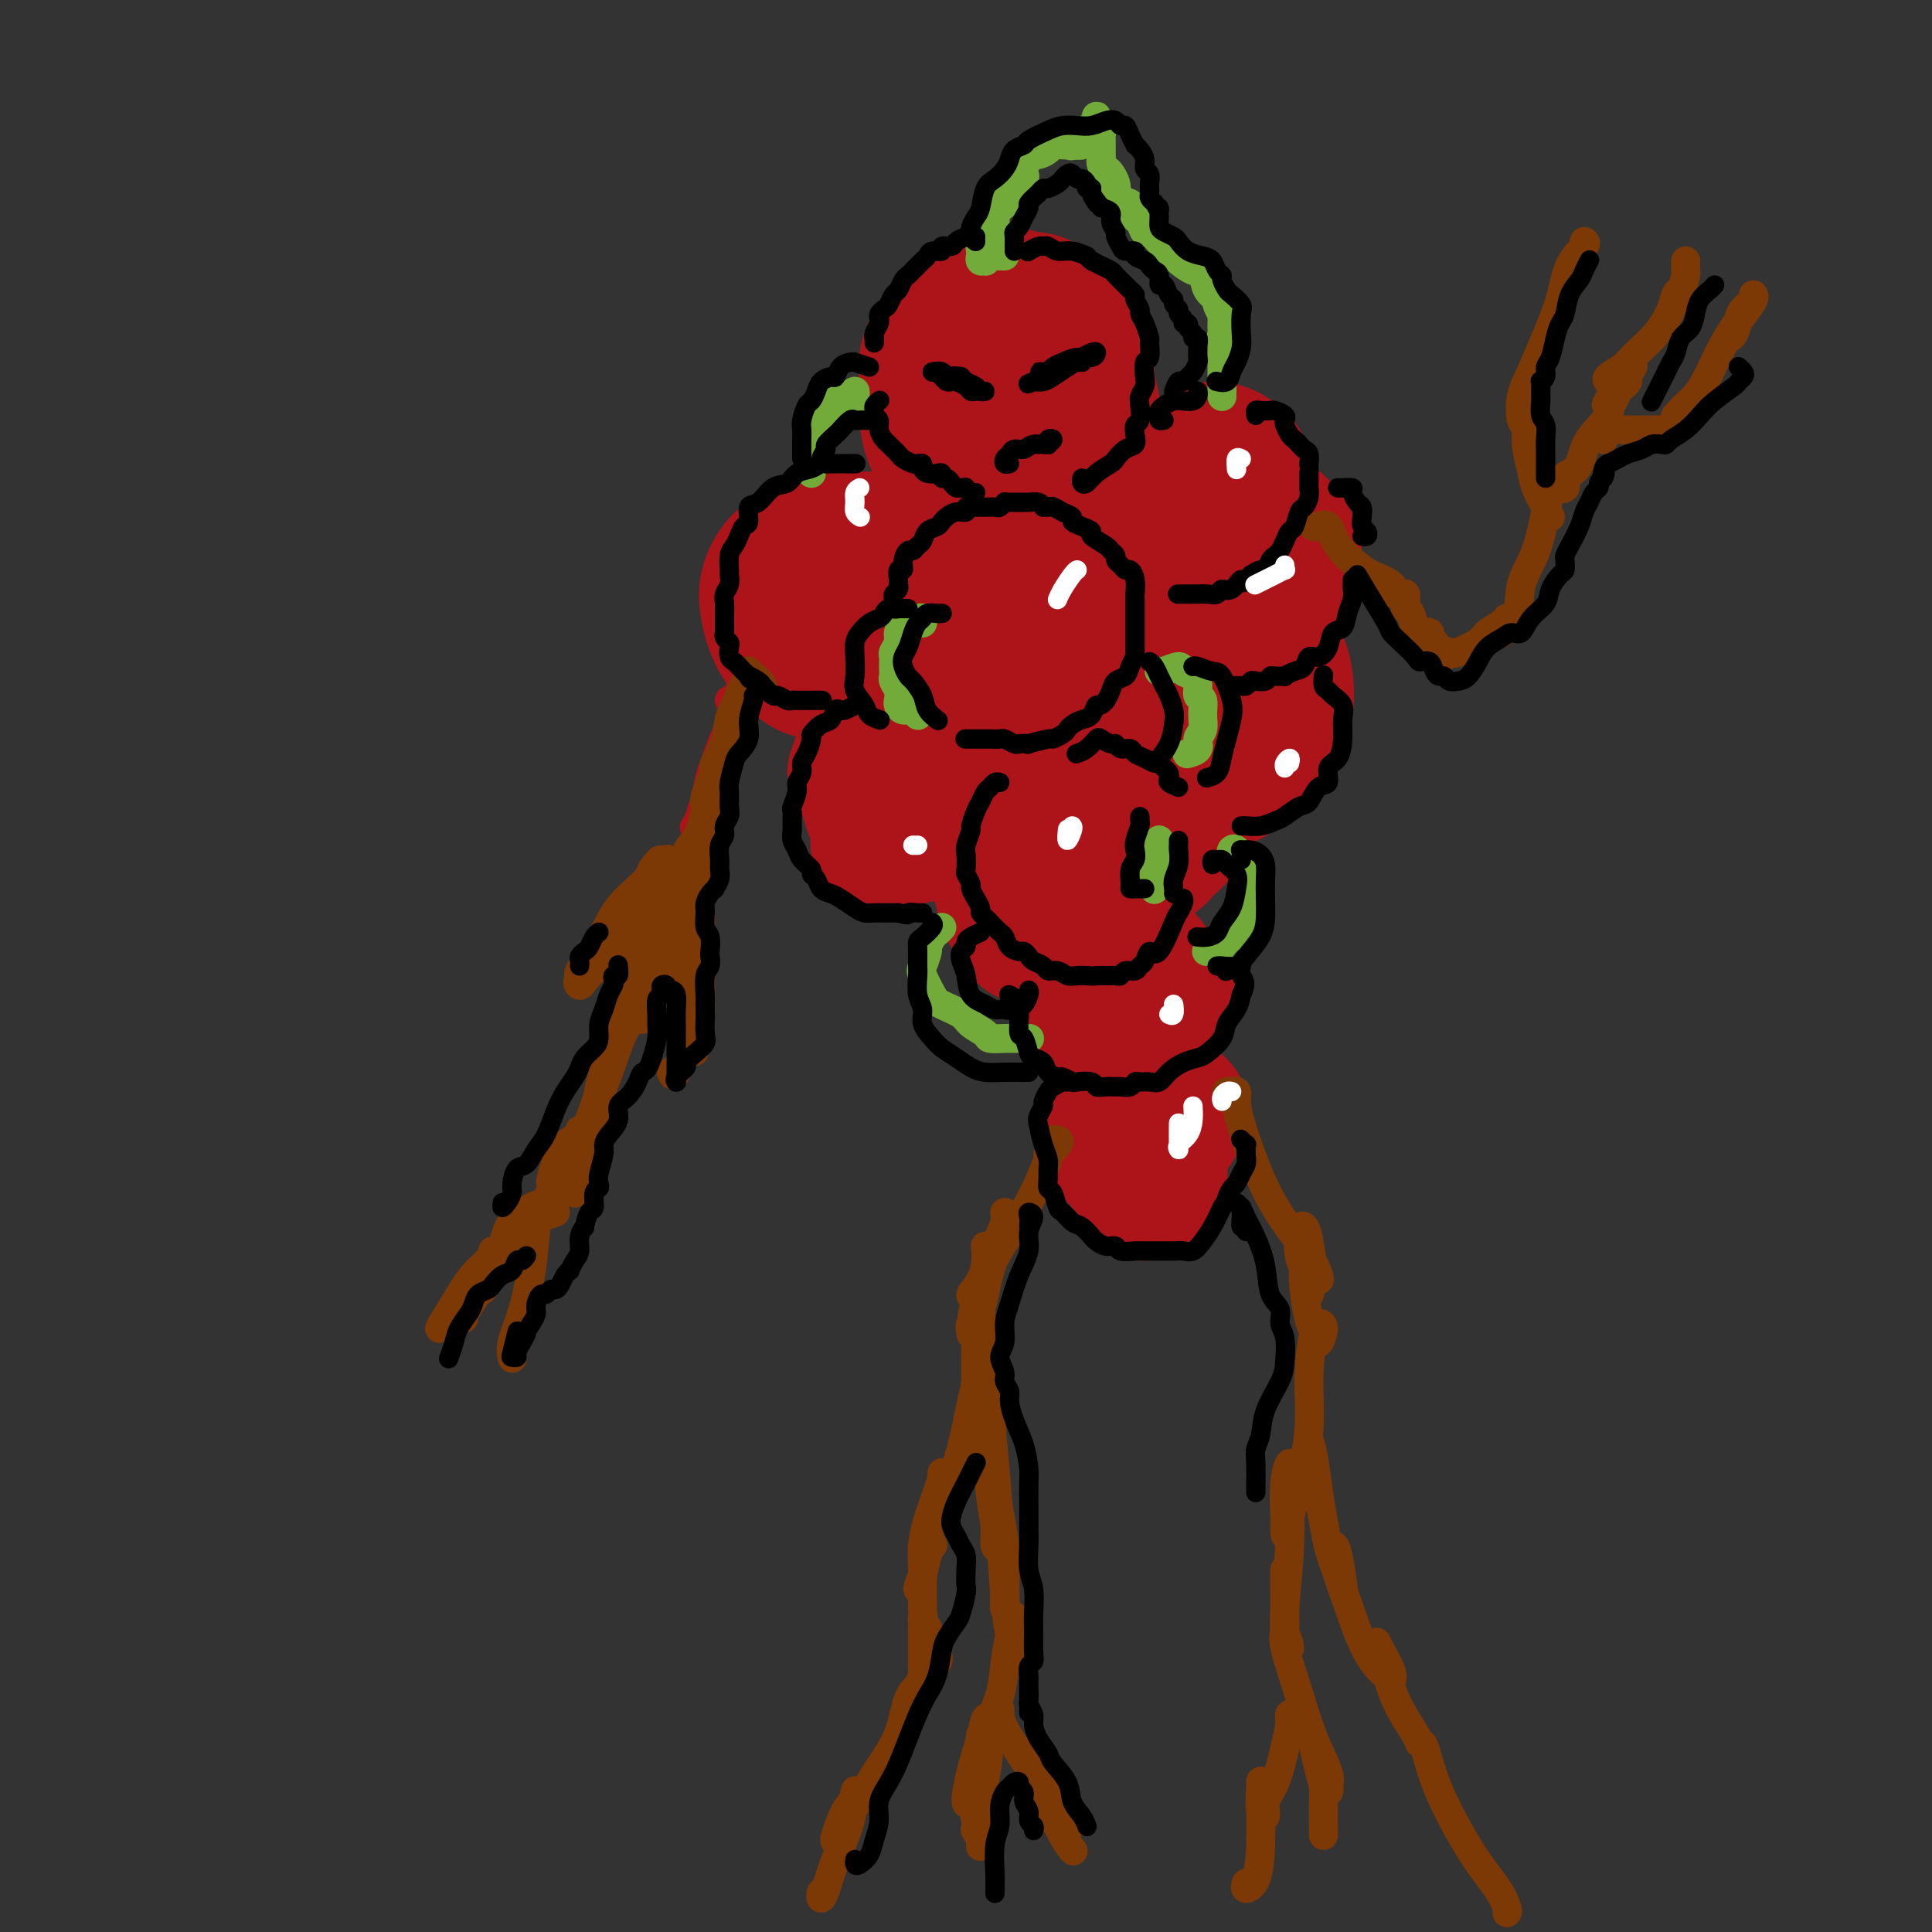 <svg viewBox='0 0 400 400' version='1.1' xmlns='http://www.w3.org/2000/svg' xmlns:xlink='http://www.w3.org/1999/xlink'><rect x="0" y="0" width="400" height="400" fill="#333333" stroke="none"/><g fill='none' stroke='#AD1419' stroke-width='28' stroke-linecap='round' stroke-linejoin='round'><path d='M195,82c0.002,-0.243 0.004,-0.486 0,-1c-0.004,-0.514 -0.013,-1.297 0,-2c0.013,-0.703 0.050,-1.324 0,-2c-0.050,-0.676 -0.186,-1.405 0,-2c0.186,-0.595 0.696,-1.056 2,-2c1.304,-0.944 3.403,-2.373 5,-3c1.597,-0.627 2.693,-0.454 4,0c1.307,0.454 2.825,1.189 4,2c1.175,0.811 2.006,1.697 3,3c0.994,1.303 2.149,3.021 3,5c0.851,1.979 1.396,4.217 1,6c-0.396,1.783 -1.732,3.111 -3,4c-1.268,0.889 -2.466,1.341 -4,2c-1.534,0.659 -3.402,1.527 -5,2c-1.598,0.473 -2.924,0.553 -4,0c-1.076,-0.553 -1.900,-1.739 -3,-3c-1.100,-1.261 -2.476,-2.596 -3,-4c-0.524,-1.404 -0.197,-2.878 0,-5c0.197,-2.122 0.263,-4.894 1,-7c0.737,-2.106 2.143,-3.548 4,-5c1.857,-1.452 4.164,-2.915 6,-4c1.836,-1.085 3.203,-1.792 5,-1c1.797,0.792 4.026,3.083 6,5c1.974,1.917 3.693,3.459 5,5c1.307,1.541 2.203,3.081 3,5c0.797,1.919 1.497,4.216 1,6c-0.497,1.784 -2.191,3.055 -4,4c-1.809,0.945 -3.734,1.562 -6,2c-2.266,0.438 -4.872,0.695 -7,1c-2.128,0.305 -3.776,0.659 -5,0c-1.224,-0.659 -2.022,-2.331 -3,-4c-0.978,-1.669 -2.137,-3.334 -3,-5c-0.863,-1.666 -1.432,-3.333 -2,-5'/><path d='M196,79c-1.655,-2.836 -1.792,-2.925 -1,-4c0.792,-1.075 2.512,-3.134 4,-5c1.488,-1.866 2.743,-3.538 5,-5c2.257,-1.462 5.517,-2.714 8,-3c2.483,-0.286 4.190,0.394 6,2c1.810,1.606 3.725,4.137 5,6c1.275,1.863 1.911,3.059 2,5c0.089,1.941 -0.369,4.626 -1,7c-0.631,2.374 -1.435,4.438 -3,6c-1.565,1.562 -3.893,2.622 -6,4c-2.107,1.378 -3.994,3.074 -6,4c-2.006,0.926 -4.131,1.082 -6,1c-1.869,-0.082 -3.484,-0.401 -5,-1c-1.516,-0.599 -2.934,-1.478 -4,-3c-1.066,-1.522 -1.779,-3.688 -2,-6c-0.221,-2.312 0.050,-4.771 0,-7c-0.050,-2.229 -0.420,-4.227 0,-6c0.420,-1.773 1.631,-3.319 3,-5c1.369,-1.681 2.895,-3.497 5,-5c2.105,-1.503 4.788,-2.693 7,-3c2.212,-0.307 3.952,0.269 6,2c2.048,1.731 4.405,4.619 6,7c1.595,2.381 2.430,4.256 3,6c0.570,1.744 0.877,3.355 1,4c0.123,0.645 0.061,0.322 0,0'/><path d='M165,121c-0.289,-0.159 -0.578,-0.318 0,-1c0.578,-0.682 2.022,-1.886 3,-3c0.978,-1.114 1.489,-2.139 3,-3c1.511,-0.861 4.023,-1.558 6,-2c1.977,-0.442 3.419,-0.631 5,0c1.581,0.631 3.303,2.080 4,4c0.697,1.920 0.371,4.309 0,7c-0.371,2.691 -0.787,5.684 -2,8c-1.213,2.316 -3.224,3.955 -5,5c-1.776,1.045 -3.316,1.494 -5,2c-1.684,0.506 -3.511,1.067 -5,1c-1.489,-0.067 -2.641,-0.761 -4,-2c-1.359,-1.239 -2.924,-3.021 -4,-5c-1.076,-1.979 -1.663,-4.154 -2,-6c-0.337,-1.846 -0.425,-3.362 0,-5c0.425,-1.638 1.364,-3.399 3,-5c1.636,-1.601 3.971,-3.043 6,-4c2.029,-0.957 3.754,-1.429 6,-1c2.246,0.429 5.012,1.757 7,3c1.988,1.243 3.196,2.399 4,4c0.804,1.601 1.203,3.648 1,6c-0.203,2.352 -1.007,5.010 -2,7c-0.993,1.990 -2.174,3.312 -4,4c-1.826,0.688 -4.295,0.742 -6,1c-1.705,0.258 -2.646,0.721 -4,0c-1.354,-0.721 -3.123,-2.624 -4,-5c-0.877,-2.376 -0.864,-5.224 0,-8c0.864,-2.776 2.579,-5.478 4,-7c1.421,-1.522 2.549,-1.863 3,-2c0.451,-0.137 0.226,-0.068 0,0'/><path d='M211,132c0.234,0.492 0.468,0.985 -1,1c-1.468,0.015 -4.637,-0.446 -6,-1c-1.363,-0.554 -0.918,-1.200 -1,-2c-0.082,-0.800 -0.690,-1.754 -1,-3c-0.310,-1.246 -0.322,-2.783 0,-4c0.322,-1.217 0.977,-2.112 2,-3c1.023,-0.888 2.414,-1.768 4,-2c1.586,-0.232 3.366,0.183 5,1c1.634,0.817 3.122,2.037 4,4c0.878,1.963 1.145,4.670 1,7c-0.145,2.330 -0.701,4.283 -2,6c-1.299,1.717 -3.342,3.197 -5,4c-1.658,0.803 -2.931,0.929 -4,1c-1.069,0.071 -1.933,0.086 -3,0c-1.067,-0.086 -2.338,-0.274 -3,-2c-0.662,-1.726 -0.715,-4.991 0,-8c0.715,-3.009 2.197,-5.763 4,-8c1.803,-2.237 3.926,-3.956 6,-5c2.074,-1.044 4.100,-1.413 6,-1c1.900,0.413 3.674,1.608 5,4c1.326,2.392 2.205,5.980 3,9c0.795,3.020 1.507,5.470 1,8c-0.507,2.530 -2.233,5.140 -4,7c-1.767,1.860 -3.575,2.971 -5,4c-1.425,1.029 -2.467,1.976 -4,2c-1.533,0.024 -3.556,-0.877 -5,-2c-1.444,-1.123 -2.310,-2.469 -3,-4c-0.690,-1.531 -1.206,-3.245 -1,-5c0.206,-1.755 1.132,-3.549 2,-5c0.868,-1.451 1.676,-2.557 2,-3c0.324,-0.443 0.162,-0.221 0,0'/><path d='M253,118c0.075,0.114 0.150,0.227 0,0c-0.150,-0.227 -0.527,-0.795 -2,0c-1.473,0.795 -4.044,2.953 -6,4c-1.956,1.047 -3.299,0.985 -5,1c-1.701,0.015 -3.760,0.109 -5,0c-1.240,-0.109 -1.660,-0.420 -2,-2c-0.340,-1.580 -0.599,-4.429 0,-7c0.599,-2.571 2.057,-4.864 4,-7c1.943,-2.136 4.371,-4.114 7,-5c2.629,-0.886 5.458,-0.678 8,0c2.542,0.678 4.798,1.826 7,3c2.202,1.174 4.352,2.372 6,4c1.648,1.628 2.794,3.685 3,6c0.206,2.315 -0.528,4.889 -2,7c-1.472,2.111 -3.682,3.760 -6,5c-2.318,1.240 -4.745,2.070 -7,2c-2.255,-0.070 -4.337,-1.039 -6,-2c-1.663,-0.961 -2.905,-1.912 -4,-4c-1.095,-2.088 -2.043,-5.311 -2,-9c0.043,-3.689 1.077,-7.844 2,-11c0.923,-3.156 1.734,-5.314 3,-7c1.266,-1.686 2.986,-2.900 5,-3c2.014,-0.100 4.322,0.912 6,3c1.678,2.088 2.726,5.250 3,9c0.274,3.750 -0.225,8.088 -1,12c-0.775,3.912 -1.824,7.399 -3,10c-1.176,2.601 -2.479,4.314 -3,5c-0.521,0.686 -0.261,0.343 0,0'/><path d='M177,160c0.681,-2.000 1.362,-4.000 2,-5c0.638,-1.000 1.235,-1.001 3,-2c1.765,-0.999 4.700,-2.995 7,-4c2.300,-1.005 3.964,-1.020 6,0c2.036,1.020 4.444,3.075 6,5c1.556,1.925 2.262,3.719 2,6c-0.262,2.281 -1.491,5.048 -3,7c-1.509,1.952 -3.299,3.088 -5,4c-1.701,0.912 -3.315,1.599 -5,2c-1.685,0.401 -3.443,0.517 -5,0c-1.557,-0.517 -2.914,-1.667 -4,-4c-1.086,-2.333 -1.900,-5.850 -2,-9c-0.100,-3.150 0.513,-5.934 1,-8c0.487,-2.066 0.848,-3.415 2,-4c1.152,-0.585 3.096,-0.407 5,0c1.904,0.407 3.770,1.043 5,3c1.230,1.957 1.825,5.234 2,8c0.175,2.766 -0.068,5.021 -1,7c-0.932,1.979 -2.551,3.682 -4,5c-1.449,1.318 -2.729,2.250 -4,3c-1.271,0.750 -2.535,1.317 -3,1c-0.465,-0.317 -0.133,-1.519 0,-2c0.133,-0.481 0.066,-0.240 0,0'/><path d='M226,175c-0.101,-0.106 -0.202,-0.213 -1,-1c-0.798,-0.787 -2.294,-2.255 -3,-4c-0.706,-1.745 -0.623,-3.765 0,-6c0.623,-2.235 1.787,-4.683 3,-6c1.213,-1.317 2.474,-1.502 4,-2c1.526,-0.498 3.318,-1.309 5,-1c1.682,0.309 3.255,1.739 5,3c1.745,1.261 3.662,2.352 5,4c1.338,1.648 2.097,3.853 2,6c-0.097,2.147 -1.052,4.237 -3,6c-1.948,1.763 -4.890,3.198 -7,4c-2.110,0.802 -3.387,0.972 -5,1c-1.613,0.028 -3.561,-0.087 -5,-1c-1.439,-0.913 -2.367,-2.623 -3,-5c-0.633,-2.377 -0.970,-5.419 -1,-8c-0.030,-2.581 0.247,-4.700 1,-7c0.753,-2.300 1.982,-4.782 4,-7c2.018,-2.218 4.824,-4.172 7,-6c2.176,-1.828 3.723,-3.530 6,-4c2.277,-0.470 5.283,0.292 7,2c1.717,1.708 2.145,4.363 2,8c-0.145,3.637 -0.862,8.256 -2,12c-1.138,3.744 -2.697,6.612 -4,9c-1.303,2.388 -2.351,4.297 -3,5c-0.649,0.703 -0.900,0.201 -1,0c-0.100,-0.201 -0.050,-0.100 0,0'/><path d='M264,136c0.330,0.253 0.661,0.505 1,1c0.339,0.495 0.687,1.232 1,3c0.313,1.768 0.592,4.567 0,7c-0.592,2.433 -2.054,4.501 -4,7c-1.946,2.499 -4.375,5.429 -7,7c-2.625,1.571 -5.446,1.782 -8,2c-2.554,0.218 -4.841,0.443 -7,0c-2.159,-0.443 -4.188,-1.555 -5,-2c-0.812,-0.445 -0.406,-0.222 0,0'/><path d='M207,183c0.065,-0.214 0.131,-0.428 0,-1c-0.131,-0.572 -0.458,-1.501 0,-2c0.458,-0.499 1.700,-0.566 3,-1c1.300,-0.434 2.656,-1.233 4,-1c1.344,0.233 2.676,1.499 4,3c1.324,1.501 2.641,3.236 3,5c0.359,1.764 -0.241,3.557 -1,5c-0.759,1.443 -1.677,2.537 -3,3c-1.323,0.463 -3.052,0.295 -4,0c-0.948,-0.295 -1.115,-0.715 -2,-2c-0.885,-1.285 -2.489,-3.433 -3,-5c-0.511,-1.567 0.071,-2.551 0,-4c-0.071,-1.449 -0.793,-3.361 0,-5c0.793,-1.639 3.102,-3.006 5,-3c1.898,0.006 3.385,1.383 5,3c1.615,1.617 3.358,3.474 4,6c0.642,2.526 0.183,5.722 0,7c-0.183,1.278 -0.092,0.639 0,0'/><path d='M228,213c0.222,0.023 0.445,0.045 0,-1c-0.445,-1.045 -1.557,-3.159 -2,-5c-0.443,-1.841 -0.215,-3.411 0,-5c0.215,-1.589 0.419,-3.198 1,-4c0.581,-0.802 1.540,-0.798 3,-1c1.460,-0.202 3.421,-0.610 5,0c1.579,0.610 2.775,2.237 4,4c1.225,1.763 2.480,3.661 3,5c0.520,1.339 0.306,2.120 0,3c-0.306,0.880 -0.704,1.861 -2,3c-1.296,1.139 -3.489,2.438 -5,3c-1.511,0.562 -2.341,0.388 -4,0c-1.659,-0.388 -4.148,-0.991 -5,-2c-0.852,-1.009 -0.068,-2.425 0,-4c0.068,-1.575 -0.579,-3.308 0,-5c0.579,-1.692 2.384,-3.341 4,-4c1.616,-0.659 3.042,-0.326 4,0c0.958,0.326 1.447,0.645 2,1c0.553,0.355 1.170,0.747 1,2c-0.170,1.253 -1.128,3.367 -2,5c-0.872,1.633 -1.658,2.786 -3,4c-1.342,1.214 -3.241,2.490 -4,3c-0.759,0.510 -0.380,0.255 0,0'/><path d='M234,232c-0.009,0.407 -0.018,0.813 0,0c0.018,-0.813 0.063,-2.846 0,-4c-0.063,-1.154 -0.235,-1.430 0,-2c0.235,-0.570 0.876,-1.436 1,-2c0.124,-0.564 -0.268,-0.828 0,-1c0.268,-0.172 1.195,-0.252 2,0c0.805,0.252 1.489,0.838 2,2c0.511,1.162 0.849,2.901 1,4c0.151,1.099 0.115,1.558 0,3c-0.115,1.442 -0.308,3.867 -1,5c-0.692,1.133 -1.884,0.973 -3,1c-1.116,0.027 -2.154,0.239 -3,0c-0.846,-0.239 -1.498,-0.931 -2,-2c-0.502,-1.069 -0.855,-2.515 -1,-4c-0.145,-1.485 -0.081,-3.009 0,-4c0.081,-0.991 0.179,-1.450 1,-2c0.821,-0.550 2.366,-1.193 4,-1c1.634,0.193 3.357,1.221 5,2c1.643,0.779 3.205,1.311 4,2c0.795,0.689 0.822,1.537 0,3c-0.822,1.463 -2.493,3.542 -4,5c-1.507,1.458 -2.850,2.294 -4,3c-1.150,0.706 -2.106,1.281 -3,1c-0.894,-0.281 -1.726,-1.420 -2,-3c-0.274,-1.580 0.011,-3.602 0,-5c-0.011,-1.398 -0.319,-2.173 0,-3c0.319,-0.827 1.263,-1.707 2,-2c0.737,-0.293 1.266,0.002 2,0c0.734,-0.002 1.672,-0.302 2,0c0.328,0.302 0.047,1.205 0,2c-0.047,0.795 0.141,1.483 0,2c-0.141,0.517 -0.612,0.862 -1,1c-0.388,0.138 -0.694,0.069 -1,0'/><path d='M235,233c-0.536,0.548 -0.875,-0.583 -1,-1c-0.125,-0.417 -0.036,-0.119 0,0c0.036,0.119 0.018,0.060 0,0'/><path d='M237,241c-0.053,0.108 -0.105,0.217 0,0c0.105,-0.217 0.368,-0.759 1,-1c0.632,-0.241 1.631,-0.181 2,0c0.369,0.181 0.106,0.483 0,1c-0.106,0.517 -0.056,1.248 0,2c0.056,0.752 0.116,1.526 0,2c-0.116,0.474 -0.409,0.650 -1,1c-0.591,0.350 -1.479,0.875 -2,1c-0.521,0.125 -0.673,-0.149 -1,-1c-0.327,-0.851 -0.828,-2.278 -1,-4c-0.172,-1.722 -0.014,-3.740 0,-5c0.014,-1.260 -0.115,-1.763 0,-2c0.115,-0.237 0.476,-0.207 1,0c0.524,0.207 1.213,0.592 2,2c0.787,1.408 1.674,3.841 2,5c0.326,1.159 0.093,1.046 0,1c-0.093,-0.046 -0.047,-0.023 0,0'/></g>
<g fill='none' stroke='#AD1419' stroke-width='6' stroke-linecap='round' stroke-linejoin='round'><path d='M151,145c0.342,0.169 0.684,0.339 1,0c0.316,-0.339 0.607,-1.186 1,-2c0.393,-0.814 0.889,-1.597 1,-2c0.111,-0.403 -0.162,-0.428 0,-1c0.162,-0.572 0.760,-1.692 1,-2c0.240,-0.308 0.121,0.197 0,1c-0.121,0.803 -0.243,1.905 -1,4c-0.757,2.095 -2.150,5.182 -3,8c-0.850,2.818 -1.157,5.366 -2,8c-0.843,2.634 -2.222,5.353 -3,7c-0.778,1.647 -0.954,2.222 -1,3c-0.046,0.778 0.038,1.758 0,2c-0.038,0.242 -0.200,-0.254 0,-1c0.200,-0.746 0.760,-1.741 1,-3c0.240,-1.259 0.160,-2.782 1,-5c0.840,-2.218 2.602,-5.131 4,-8c1.398,-2.869 2.434,-5.693 3,-8c0.566,-2.307 0.664,-4.097 1,-5c0.336,-0.903 0.911,-0.918 1,-1c0.089,-0.082 -0.309,-0.231 -1,1c-0.691,1.231 -1.674,3.842 -3,7c-1.326,3.158 -2.993,6.863 -4,10c-1.007,3.137 -1.353,5.704 -2,8c-0.647,2.296 -1.594,4.320 -2,5c-0.406,0.680 -0.269,0.017 0,0c0.269,-0.017 0.670,0.612 1,0c0.330,-0.612 0.588,-2.465 1,-5c0.412,-2.535 0.976,-5.752 2,-8c1.024,-2.248 2.506,-3.528 3,-5c0.494,-1.472 -0.002,-3.135 0,-4c0.002,-0.865 0.501,-0.933 1,-1'/><path d='M152,148c1.333,-3.833 0.667,-1.917 0,0'/></g>
<g fill='none' stroke='#7C3805' stroke-width='6' stroke-linecap='round' stroke-linejoin='round'><path d='M158,142c-0.739,-0.932 -1.478,-1.864 -2,-2c-0.522,-0.136 -0.826,0.523 -1,1c-0.174,0.477 -0.217,0.770 -1,2c-0.783,1.230 -2.304,3.395 -3,6c-0.696,2.605 -0.565,5.649 -1,8c-0.435,2.351 -1.434,4.007 -2,5c-0.566,0.993 -0.698,1.322 -1,2c-0.302,0.678 -0.772,1.706 -1,2c-0.228,0.294 -0.213,-0.144 0,-1c0.213,-0.856 0.623,-2.129 1,-3c0.377,-0.871 0.722,-1.339 1,-2c0.278,-0.661 0.491,-1.513 1,-3c0.509,-1.487 1.316,-3.607 2,-6c0.684,-2.393 1.246,-5.059 2,-7c0.754,-1.941 1.700,-3.159 2,-4c0.300,-0.841 -0.046,-1.307 0,-1c0.046,0.307 0.482,1.388 0,3c-0.482,1.612 -1.884,3.756 -3,7c-1.116,3.244 -1.947,7.587 -3,11c-1.053,3.413 -2.328,5.896 -3,8c-0.672,2.104 -0.740,3.830 -1,5c-0.260,1.170 -0.714,1.785 -1,2c-0.286,0.215 -0.406,0.029 0,-1c0.406,-1.029 1.338,-2.903 2,-5c0.662,-2.097 1.054,-4.418 2,-7c0.946,-2.582 2.447,-5.426 3,-7c0.553,-1.574 0.158,-1.878 0,-2c-0.158,-0.122 -0.079,-0.061 0,0'/><path d='M151,153c0.868,-2.167 0.037,2.415 -1,6c-1.037,3.585 -2.280,6.173 -3,8c-0.720,1.827 -0.919,2.894 -1,4c-0.081,1.106 -0.046,2.251 0,3c0.046,0.749 0.103,1.100 0,1c-0.103,-0.100 -0.364,-0.653 0,-2c0.364,-1.347 1.355,-3.489 2,-5c0.645,-1.511 0.945,-2.391 1,-3c0.055,-0.609 -0.136,-0.947 0,-1c0.136,-0.053 0.598,0.179 0,1c-0.598,0.821 -2.255,2.233 -3,4c-0.745,1.767 -0.578,3.891 -1,5c-0.422,1.109 -1.432,1.203 -2,2c-0.568,0.797 -0.695,2.297 -1,3c-0.305,0.703 -0.789,0.610 -1,1c-0.211,0.390 -0.149,1.264 0,1c0.149,-0.264 0.386,-1.665 1,-3c0.614,-1.335 1.604,-2.603 2,-3c0.396,-0.397 0.197,0.079 0,0c-0.197,-0.079 -0.391,-0.712 -1,0c-0.609,0.712 -1.633,2.769 -3,5c-1.367,2.231 -3.077,4.637 -5,7c-1.923,2.363 -4.058,4.683 -6,7c-1.942,2.317 -3.691,4.631 -5,6c-1.309,1.369 -2.180,1.794 -3,2c-0.820,0.206 -1.590,0.193 -1,-1c0.590,-1.193 2.540,-3.567 4,-6c1.460,-2.433 2.432,-4.924 4,-7c1.568,-2.076 3.734,-3.736 5,-5c1.266,-1.264 1.633,-2.132 2,-3'/><path d='M135,180c2.528,-3.563 1.847,-1.470 1,0c-0.847,1.470 -1.862,2.318 -3,4c-1.138,1.682 -2.399,4.199 -4,7c-1.601,2.801 -3.541,5.885 -5,8c-1.459,2.115 -2.435,3.261 -3,4c-0.565,0.739 -0.717,1.070 -1,1c-0.283,-0.070 -0.696,-0.543 0,-2c0.696,-1.457 2.502,-3.898 4,-6c1.498,-2.102 2.687,-3.864 4,-6c1.313,-2.136 2.751,-4.647 4,-6c1.249,-1.353 2.310,-1.547 3,-2c0.690,-0.453 1.008,-1.165 1,-1c-0.008,0.165 -0.343,1.206 -1,2c-0.657,0.794 -1.637,1.341 -2,2c-0.363,0.659 -0.109,1.430 0,2c0.109,0.570 0.072,0.938 0,1c-0.072,0.062 -0.180,-0.181 0,-1c0.180,-0.819 0.648,-2.213 1,-3c0.352,-0.787 0.588,-0.967 1,-1c0.412,-0.033 0.999,0.081 1,0c0.001,-0.081 -0.584,-0.355 -1,0c-0.416,0.355 -0.662,1.341 -1,3c-0.338,1.659 -0.769,3.992 -1,6c-0.231,2.008 -0.261,3.693 -1,6c-0.739,2.307 -2.185,5.238 -3,7c-0.815,1.762 -0.997,2.356 -1,3c-0.003,0.644 0.173,1.338 0,1c-0.173,-0.338 -0.696,-1.709 0,-4c0.696,-2.291 2.610,-5.501 4,-9c1.390,-3.499 2.254,-7.285 3,-10c0.746,-2.715 1.373,-4.357 2,-6'/><path d='M137,180c1.584,-4.281 1.045,-0.983 1,0c-0.045,0.983 0.403,-0.349 0,1c-0.403,1.349 -1.657,5.380 -3,10c-1.343,4.620 -2.775,9.831 -4,14c-1.225,4.169 -2.241,7.298 -3,10c-0.759,2.702 -1.259,4.977 -2,7c-0.741,2.023 -1.723,3.793 -2,4c-0.277,0.207 0.151,-1.150 1,-4c0.849,-2.850 2.117,-7.192 3,-11c0.883,-3.808 1.379,-7.082 2,-9c0.621,-1.918 1.365,-2.479 1,-2c-0.365,0.479 -1.840,1.999 -3,6c-1.160,4.001 -2.007,10.485 -3,16c-0.993,5.515 -2.132,10.063 -3,14c-0.868,3.937 -1.463,7.262 -2,9c-0.537,1.738 -1.015,1.887 -1,2c0.015,0.113 0.522,0.188 1,-2c0.478,-2.188 0.927,-6.641 2,-11c1.073,-4.359 2.771,-8.626 4,-12c1.229,-3.374 1.988,-5.855 3,-8c1.012,-2.145 2.277,-3.955 3,-5c0.723,-1.045 0.902,-1.325 1,-1c0.098,0.325 0.113,1.257 0,2c-0.113,0.743 -0.353,1.299 0,1c0.353,-0.299 1.301,-1.451 2,-4c0.699,-2.549 1.150,-6.494 2,-10c0.850,-3.506 2.100,-6.573 3,-9c0.900,-2.427 1.450,-4.213 2,-6'/><path d='M142,182c3.568,-10.752 1.489,-6.132 1,-5c-0.489,1.132 0.611,-1.225 1,-2c0.389,-0.775 0.066,0.031 0,0c-0.066,-0.031 0.124,-0.899 0,0c-0.124,0.899 -0.563,3.566 -1,5c-0.437,1.434 -0.870,1.635 -1,2c-0.130,0.365 0.045,0.896 0,1c-0.045,0.104 -0.310,-0.217 0,-1c0.310,-0.783 1.194,-2.026 2,-4c0.806,-1.974 1.535,-4.677 2,-7c0.465,-2.323 0.667,-4.264 1,-6c0.333,-1.736 0.797,-3.266 1,-4c0.203,-0.734 0.146,-0.671 0,-1c-0.146,-0.329 -0.382,-1.049 0,-2c0.382,-0.951 1.380,-2.133 2,-3c0.620,-0.867 0.860,-1.418 1,-2c0.140,-0.582 0.179,-1.194 0,-1c-0.179,0.194 -0.578,1.194 -1,2c-0.422,0.806 -0.869,1.418 -1,2c-0.131,0.582 0.053,1.134 0,2c-0.053,0.866 -0.344,2.045 -1,4c-0.656,1.955 -1.678,4.687 -2,7c-0.322,2.313 0.057,4.208 0,6c-0.057,1.792 -0.551,3.480 -1,5c-0.449,1.520 -0.852,2.871 -1,4c-0.148,1.129 -0.040,2.035 0,2c0.040,-0.035 0.011,-1.010 0,-2c-0.011,-0.990 -0.006,-1.995 0,-3'/><path d='M144,181c0.045,-0.617 0.159,-0.659 0,-1c-0.159,-0.341 -0.590,-0.980 -1,2c-0.410,2.980 -0.800,9.578 -1,13c-0.200,3.422 -0.212,3.668 0,7c0.212,3.332 0.646,9.751 1,13c0.354,3.249 0.628,3.329 1,2c0.372,-1.329 0.843,-4.067 1,-7c0.157,-2.933 0.000,-6.061 0,-10c-0.000,-3.939 0.157,-8.688 0,-11c-0.157,-2.312 -0.628,-2.187 -1,-2c-0.372,0.187 -0.646,0.435 -1,2c-0.354,1.565 -0.788,4.445 -1,7c-0.212,2.555 -0.204,4.784 0,6c0.204,1.216 0.603,1.420 1,2c0.397,0.580 0.794,1.537 1,2c0.206,0.463 0.223,0.432 0,1c-0.223,0.568 -0.687,1.735 -1,3c-0.313,1.265 -0.476,2.628 -1,5c-0.524,2.372 -1.410,5.754 -2,7c-0.590,1.246 -0.883,0.356 -1,0c-0.117,-0.356 -0.059,-0.178 0,0'/><path d='M129,212c-0.002,-0.301 -0.005,-0.602 0,-1c0.005,-0.398 0.017,-0.891 0,-1c-0.017,-0.109 -0.063,0.168 0,0c0.063,-0.168 0.237,-0.780 0,-1c-0.237,-0.220 -0.884,-0.048 -1,0c-0.116,0.048 0.298,-0.027 0,1c-0.298,1.027 -1.308,3.158 -2,6c-0.692,2.842 -1.065,6.397 -2,10c-0.935,3.603 -2.430,7.255 -4,10c-1.570,2.745 -3.215,4.582 -4,6c-0.785,1.418 -0.711,2.416 -1,3c-0.289,0.584 -0.943,0.754 -1,0c-0.057,-0.754 0.483,-2.432 1,-4c0.517,-1.568 1.012,-3.025 2,-4c0.988,-0.975 2.470,-1.468 3,-2c0.530,-0.532 0.108,-1.105 0,-1c-0.108,0.105 0.097,0.886 0,2c-0.097,1.114 -0.497,2.561 -1,4c-0.503,1.439 -1.108,2.869 -2,4c-0.892,1.131 -2.071,1.962 -3,3c-0.929,1.038 -1.610,2.282 -3,4c-1.390,1.718 -3.490,3.910 -5,6c-1.510,2.090 -2.429,4.078 -3,5c-0.571,0.922 -0.795,0.776 -1,1c-0.205,0.224 -0.392,0.817 0,0c0.392,-0.817 1.362,-3.044 2,-5c0.638,-1.956 0.945,-3.641 2,-5c1.055,-1.359 2.860,-2.392 4,-3c1.140,-0.608 1.615,-0.792 1,0c-0.615,0.792 -2.319,2.559 -4,5c-1.681,2.441 -3.337,5.554 -5,8c-1.663,2.446 -3.331,4.223 -5,6'/><path d='M97,269c-2.760,3.664 -3.159,3.325 -4,4c-0.841,0.675 -2.124,2.363 -2,2c0.124,-0.363 1.657,-2.776 3,-5c1.343,-2.224 2.497,-4.260 4,-6c1.503,-1.740 3.353,-3.186 4,-4c0.647,-0.814 0.089,-0.996 0,-1c-0.089,-0.004 0.292,0.171 0,1c-0.292,0.829 -1.256,2.311 -2,4c-0.744,1.689 -1.268,3.585 -2,5c-0.732,1.415 -1.672,2.348 -2,3c-0.328,0.652 -0.043,1.024 0,1c0.043,-0.024 -0.157,-0.445 0,-1c0.157,-0.555 0.669,-1.245 1,-2c0.331,-0.755 0.480,-1.573 1,-2c0.520,-0.427 1.409,-0.461 2,-1c0.591,-0.539 0.883,-1.583 1,-2c0.117,-0.417 0.058,-0.209 0,0'/><path d='M115,251c-1.173,0.407 -2.346,0.815 -3,1c-0.654,0.185 -0.788,0.148 -1,2c-0.212,1.852 -0.502,5.593 -1,9c-0.498,3.407 -1.206,6.480 -2,9c-0.794,2.520 -1.675,4.486 -2,6c-0.325,1.514 -0.093,2.575 0,3c0.093,0.425 0.046,0.212 0,0'/><path d='M218,236c0.356,-0.045 0.711,-0.090 1,0c0.289,0.090 0.511,0.314 0,1c-0.511,0.686 -1.754,1.835 -2,2c-0.246,0.165 0.506,-0.652 0,1c-0.506,1.652 -2.270,5.775 -4,9c-1.730,3.225 -3.425,5.552 -5,8c-1.575,2.448 -3.029,5.016 -4,7c-0.971,1.984 -1.457,3.384 -2,4c-0.543,0.616 -1.141,0.447 -1,0c0.141,-0.447 1.021,-1.173 2,-3c0.979,-1.827 2.056,-4.754 3,-7c0.944,-2.246 1.754,-3.811 2,-5c0.246,-1.189 -0.071,-2.001 0,-2c0.071,0.001 0.531,0.817 0,3c-0.531,2.183 -2.052,5.735 -3,9c-0.948,3.265 -1.324,6.245 -2,8c-0.676,1.755 -1.652,2.285 -2,3c-0.348,0.715 -0.070,1.616 0,2c0.070,0.384 -0.070,0.251 0,-1c0.070,-1.251 0.351,-3.620 1,-6c0.649,-2.380 1.666,-4.772 2,-7c0.334,-2.228 -0.016,-4.294 0,-4c0.016,0.294 0.397,2.948 0,5c-0.397,2.052 -1.570,3.504 -2,5c-0.430,1.496 -0.115,3.038 0,4c0.115,0.962 0.030,1.346 0,2c-0.030,0.654 -0.004,1.578 0,3c0.004,1.422 -0.013,3.342 0,5c0.013,1.658 0.055,3.053 0,4c-0.055,0.947 -0.207,1.447 0,1c0.207,-0.447 0.773,-1.842 1,-4c0.227,-2.158 0.113,-5.079 0,-8'/><path d='M203,275c0.168,-3.328 0.087,-6.149 0,-5c-0.087,1.149 -0.182,6.266 0,11c0.182,4.734 0.641,9.084 1,14c0.359,4.916 0.619,10.397 1,14c0.381,3.603 0.884,5.327 1,7c0.116,1.673 -0.155,3.294 0,4c0.155,0.706 0.736,0.499 1,0c0.264,-0.499 0.210,-1.288 0,-4c-0.210,-2.712 -0.575,-7.347 -1,-12c-0.425,-4.653 -0.911,-9.324 -1,-14c-0.089,-4.676 0.218,-9.356 0,-12c-0.218,-2.644 -0.962,-3.251 -1,-1c-0.038,2.251 0.631,7.362 1,13c0.369,5.638 0.439,11.804 1,17c0.561,5.196 1.611,9.423 2,13c0.389,3.577 0.115,6.503 0,9c-0.115,2.497 -0.070,4.566 0,4c0.070,-0.566 0.165,-3.766 0,-7c-0.165,-3.234 -0.591,-6.503 -1,-10c-0.409,-3.497 -0.800,-7.222 -1,-9c-0.200,-1.778 -0.207,-1.609 0,0c0.207,1.609 0.630,4.657 1,9c0.370,4.343 0.688,9.982 1,14c0.312,4.018 0.620,6.416 1,8c0.380,1.584 0.834,2.355 1,3c0.166,0.645 0.045,1.162 0,1c-0.045,-0.162 -0.012,-1.005 0,-2c0.012,-0.995 0.003,-2.141 0,-3c-0.003,-0.859 -0.002,-1.429 0,-2'/><path d='M210,335c0.047,-0.807 0.163,0.175 0,1c-0.163,0.825 -0.606,1.495 -1,3c-0.394,1.505 -0.739,3.847 -1,6c-0.261,2.153 -0.437,4.117 -1,6c-0.563,1.883 -1.514,3.686 -2,6c-0.486,2.314 -0.506,5.139 -1,8c-0.494,2.861 -1.460,5.757 -2,7c-0.540,1.243 -0.653,0.834 -1,1c-0.347,0.166 -0.926,0.908 -1,0c-0.074,-0.908 0.359,-3.464 1,-6c0.641,-2.536 1.490,-5.050 2,-7c0.510,-1.950 0.683,-3.337 1,-4c0.317,-0.663 0.780,-0.603 1,0c0.220,0.603 0.199,1.749 0,4c-0.199,2.251 -0.576,5.609 -1,8c-0.424,2.391 -0.894,3.817 -1,5c-0.106,1.183 0.154,2.123 0,3c-0.154,0.877 -0.721,1.692 -1,1c-0.279,-0.692 -0.271,-2.892 0,-6c0.271,-3.108 0.805,-7.126 1,-9c0.195,-1.874 0.052,-1.605 0,-2c-0.052,-0.395 -0.014,-1.454 0,0c0.014,1.454 0.005,5.421 0,9c-0.005,3.579 -0.005,6.769 0,9c0.005,2.231 0.015,3.501 0,4c-0.015,0.499 -0.056,0.227 0,0c0.056,-0.227 0.207,-0.407 0,-1c-0.207,-0.593 -0.774,-1.598 -1,-2c-0.226,-0.402 -0.113,-0.201 0,0'/><path d='M204,285c-0.329,-0.161 -0.658,-0.323 -1,0c-0.342,0.323 -0.698,1.130 -1,2c-0.302,0.870 -0.550,1.804 -1,4c-0.450,2.196 -1.102,5.653 -2,9c-0.898,3.347 -2.040,6.582 -3,9c-0.960,2.418 -1.736,4.017 -2,5c-0.264,0.983 -0.017,1.349 0,1c0.017,-0.349 -0.197,-1.412 0,-3c0.197,-1.588 0.805,-3.702 1,-5c0.195,-1.298 -0.024,-1.782 0,-2c0.024,-0.218 0.289,-0.172 0,1c-0.289,1.172 -1.132,3.469 -2,6c-0.868,2.531 -1.760,5.296 -2,8c-0.240,2.704 0.174,5.348 0,7c-0.174,1.652 -0.936,2.313 -1,2c-0.064,-0.313 0.568,-1.600 1,-3c0.432,-1.400 0.662,-2.911 1,-4c0.338,-1.089 0.784,-1.754 1,-2c0.216,-0.246 0.202,-0.072 0,0c-0.202,0.072 -0.590,0.042 -1,0c-0.410,-0.042 -0.840,-0.094 -1,0c-0.160,0.094 -0.050,0.335 0,1c0.050,0.665 0.038,1.753 0,4c-0.038,2.247 -0.104,5.652 0,8c0.104,2.348 0.379,3.640 1,5c0.621,1.360 1.589,2.787 2,4c0.411,1.213 0.264,2.211 0,2c-0.264,-0.211 -0.647,-1.632 -1,-3c-0.353,-1.368 -0.677,-2.684 -1,-4'/><path d='M192,337c-0.536,-0.905 -0.876,-0.666 -1,-1c-0.124,-0.334 -0.033,-1.239 0,-1c0.033,0.239 0.009,1.623 0,3c-0.009,1.377 -0.002,2.745 0,4c0.002,1.255 -0.002,2.395 0,3c0.002,0.605 0.008,0.676 0,1c-0.008,0.324 -0.031,0.903 0,1c0.031,0.097 0.117,-0.288 0,0c-0.117,0.288 -0.436,1.248 -1,2c-0.564,0.752 -1.373,1.297 -2,3c-0.627,1.703 -1.071,4.565 -2,7c-0.929,2.435 -2.341,4.443 -4,7c-1.659,2.557 -3.563,5.664 -5,8c-1.437,2.336 -2.406,3.903 -3,5c-0.594,1.097 -0.814,1.726 -1,2c-0.186,0.274 -0.338,0.195 0,-1c0.338,-1.195 1.167,-3.504 2,-5c0.833,-1.496 1.670,-2.178 2,-3c0.330,-0.822 0.151,-1.785 0,-1c-0.151,0.785 -0.275,3.317 -1,6c-0.725,2.683 -2.051,5.517 -3,8c-0.949,2.483 -1.523,4.614 -2,6c-0.477,1.386 -0.859,2.027 -1,2c-0.141,-0.027 -0.040,-0.722 0,-1c0.040,-0.278 0.020,-0.139 0,0'/><path d='M207,355c0.019,-0.680 0.038,-1.360 0,-1c-0.038,0.360 -0.133,1.760 1,4c1.133,2.240 3.495,5.319 5,8c1.505,2.681 2.153,4.962 3,7c0.847,2.038 1.894,3.832 3,5c1.106,1.168 2.269,1.711 2,1c-0.269,-0.711 -1.972,-2.674 -3,-5c-1.028,-2.326 -1.380,-5.014 -2,-7c-0.620,-1.986 -1.507,-3.271 -2,-4c-0.493,-0.729 -0.591,-0.903 0,1c0.591,1.903 1.870,5.881 3,9c1.130,3.119 2.112,5.378 3,7c0.888,1.622 1.682,2.606 2,3c0.318,0.394 0.159,0.197 0,0'/><path d='M254,226c0.308,0.040 0.616,0.079 1,0c0.384,-0.079 0.846,-0.278 1,0c0.154,0.278 0.002,1.032 0,2c-0.002,0.968 0.147,2.150 1,5c0.853,2.850 2.412,7.367 4,11c1.588,3.633 3.207,6.383 5,9c1.793,2.617 3.759,5.102 5,7c1.241,1.898 1.755,3.209 2,4c0.245,0.791 0.220,1.063 0,1c-0.220,-0.063 -0.634,-0.459 -1,-2c-0.366,-1.541 -0.682,-4.226 -1,-6c-0.318,-1.774 -0.636,-2.638 -1,-3c-0.364,-0.362 -0.774,-0.222 -1,1c-0.226,1.222 -0.270,3.525 0,5c0.270,1.475 0.853,2.122 1,3c0.147,0.878 -0.144,1.986 0,3c0.144,1.014 0.721,1.935 1,2c0.279,0.065 0.260,-0.724 0,-2c-0.260,-1.276 -0.761,-3.039 -1,-3c-0.239,0.039 -0.217,1.881 0,4c0.217,2.119 0.630,4.515 1,6c0.370,1.485 0.699,2.059 1,3c0.301,0.941 0.574,2.249 1,2c0.426,-0.249 1.006,-2.057 1,-3c-0.006,-0.943 -0.596,-1.023 -1,-1c-0.404,0.023 -0.622,0.150 -1,2c-0.378,1.850 -0.916,5.424 -1,9c-0.084,3.576 0.285,7.155 0,11c-0.285,3.845 -1.224,7.956 -2,11c-0.776,3.044 -1.388,5.022 -2,7'/><path d='M267,314c-1.004,6.358 -1.016,3.254 -1,2c0.016,-1.254 0.058,-0.656 0,-2c-0.058,-1.344 -0.215,-4.629 0,-7c0.215,-2.371 0.804,-3.828 1,-4c0.196,-0.172 -0.000,0.939 0,4c0.000,3.061 0.196,8.070 0,13c-0.196,4.930 -0.785,9.782 -1,13c-0.215,3.218 -0.058,4.804 0,6c0.058,1.196 0.015,2.004 0,2c-0.015,-0.004 -0.004,-0.818 0,-2c0.004,-1.182 0.001,-2.732 0,-5c-0.001,-2.268 0.000,-5.254 0,-7c-0.000,-1.746 -0.001,-2.251 0,-2c0.001,0.251 0.005,1.257 0,3c-0.005,1.743 -0.019,4.221 0,6c0.019,1.779 0.072,2.858 0,4c-0.072,1.142 -0.271,2.348 0,3c0.271,0.652 1.010,0.751 1,0c-0.010,-0.751 -0.769,-2.353 -1,-3c-0.231,-0.647 0.065,-0.339 0,0c-0.065,0.339 -0.490,0.710 0,3c0.490,2.290 1.896,6.499 3,10c1.104,3.501 1.905,6.295 3,9c1.095,2.705 2.483,5.322 3,7c0.517,1.678 0.163,2.417 0,3c-0.163,0.583 -0.135,1.010 0,1c0.135,-0.010 0.376,-0.456 0,-2c-0.376,-1.544 -1.371,-4.185 -2,-6c-0.629,-1.815 -0.894,-2.804 -1,-3c-0.106,-0.196 -0.053,0.402 0,1'/><path d='M272,361c-0.298,-0.473 0.456,2.844 1,5c0.544,2.156 0.878,3.152 1,4c0.122,0.848 0.033,1.547 0,3c-0.033,1.453 -0.009,3.660 0,5c0.009,1.340 0.003,1.811 0,2c-0.003,0.189 -0.001,0.094 0,0'/><path d='M271,298c0.356,1.189 0.712,2.378 1,4c0.288,1.622 0.509,3.676 1,7c0.491,3.324 1.253,7.918 2,11c0.747,3.082 1.479,4.653 2,6c0.521,1.347 0.831,2.470 1,3c0.169,0.530 0.198,0.467 0,-1c-0.198,-1.467 -0.622,-4.336 -1,-6c-0.378,-1.664 -0.708,-2.121 -1,-2c-0.292,0.121 -0.545,0.819 0,3c0.545,2.181 1.886,5.843 3,9c1.114,3.157 1.999,5.808 3,8c1.001,2.192 2.118,3.923 3,5c0.882,1.077 1.528,1.499 2,2c0.472,0.501 0.769,1.080 1,1c0.231,-0.080 0.395,-0.821 0,-2c-0.395,-1.179 -1.349,-2.797 -2,-4c-0.651,-1.203 -0.998,-1.992 -1,-2c-0.002,-0.008 0.342,0.766 1,3c0.658,2.234 1.632,5.927 3,9c1.368,3.073 3.131,5.524 4,7c0.869,1.476 0.845,1.976 1,2c0.155,0.024 0.490,-0.428 1,1c0.510,1.428 1.194,4.736 3,9c1.806,4.264 4.732,9.482 7,13c2.268,3.518 3.876,5.335 5,7c1.124,1.665 1.764,3.179 2,4c0.236,0.821 0.067,0.949 0,1c-0.067,0.051 -0.034,0.026 0,0'/><path d='M268,355c-0.441,-0.125 -0.882,-0.249 -1,0c-0.118,0.249 0.089,0.873 0,2c-0.089,1.127 -0.472,2.758 -1,5c-0.528,2.242 -1.199,5.095 -2,7c-0.801,1.905 -1.731,2.862 -2,4c-0.269,1.138 0.124,2.456 0,3c-0.124,0.544 -0.765,0.313 -1,-1c-0.235,-1.313 -0.065,-3.708 0,-5c0.065,-1.292 0.024,-1.480 0,-1c-0.024,0.480 -0.031,1.627 0,4c0.031,2.373 0.099,5.970 0,9c-0.099,3.030 -0.367,5.493 -1,7c-0.633,1.507 -1.632,2.060 -2,2c-0.368,-0.060 -0.105,-0.731 0,-1c0.105,-0.269 0.053,-0.134 0,0'/><path d='M274,109c-0.293,0.007 -0.586,0.013 -1,0c-0.414,-0.013 -0.949,-0.046 -1,0c-0.051,0.046 0.382,0.172 1,0c0.618,-0.172 1.420,-0.643 2,0c0.580,0.643 0.939,2.400 2,4c1.061,1.600 2.823,3.042 4,4c1.177,0.958 1.769,1.433 3,2c1.231,0.567 3.100,1.227 4,2c0.900,0.773 0.830,1.660 1,2c0.170,0.340 0.581,0.133 1,0c0.419,-0.133 0.847,-0.192 1,0c0.153,0.192 0.030,0.636 0,1c-0.030,0.364 0.034,0.647 0,1c-0.034,0.353 -0.164,0.774 0,1c0.164,0.226 0.622,0.256 1,1c0.378,0.744 0.675,2.202 1,3c0.325,0.798 0.679,0.935 1,1c0.321,0.065 0.608,0.059 1,0c0.392,-0.059 0.889,-0.170 1,0c0.111,0.170 -0.162,0.623 0,1c0.162,0.377 0.761,0.679 1,1c0.239,0.321 0.120,0.660 0,1'/><path d='M297,134c3.393,4.101 0.374,1.853 0,1c-0.374,-0.853 1.896,-0.312 3,0c1.104,0.312 1.043,0.393 2,0c0.957,-0.393 2.933,-1.262 4,-2c1.067,-0.738 1.225,-1.347 2,-2c0.775,-0.653 2.168,-1.352 3,-2c0.832,-0.648 1.103,-1.245 1,-1c-0.103,0.245 -0.581,1.332 -1,2c-0.419,0.668 -0.781,0.919 -1,1c-0.219,0.081 -0.296,-0.006 0,0c0.296,0.006 0.965,0.105 1,0c0.035,-0.105 -0.562,-0.415 0,-1c0.562,-0.585 2.284,-1.445 3,-3c0.716,-1.555 0.426,-3.804 1,-6c0.574,-2.196 2.012,-4.340 3,-7c0.988,-2.660 1.526,-5.835 2,-8c0.474,-2.165 0.883,-3.319 1,-4c0.117,-0.681 -0.058,-0.889 0,-1c0.058,-0.111 0.348,-0.124 1,0c0.652,0.124 1.667,0.387 2,0c0.333,-0.387 -0.015,-1.422 0,-2c0.015,-0.578 0.392,-0.698 1,-1c0.608,-0.302 1.448,-0.785 2,-2c0.552,-1.215 0.818,-3.161 2,-5c1.182,-1.839 3.280,-3.572 4,-5c0.720,-1.428 0.063,-2.551 0,-3c-0.063,-0.449 0.469,-0.225 1,0'/><path d='M334,83c1.797,-3.008 -0.209,-1.030 -1,0c-0.791,1.030 -0.366,1.110 0,1c0.366,-0.110 0.671,-0.409 1,-1c0.329,-0.591 0.680,-1.472 1,-2c0.320,-0.528 0.608,-0.702 1,-1c0.392,-0.298 0.889,-0.719 1,-1c0.111,-0.281 -0.162,-0.422 0,-1c0.162,-0.578 0.761,-1.594 1,-2c0.239,-0.406 0.120,-0.203 0,0'/><path d='M321,107c-0.408,0.109 -0.816,0.218 -1,0c-0.184,-0.218 -0.144,-0.763 0,-1c0.144,-0.237 0.393,-0.167 0,-1c-0.393,-0.833 -1.429,-2.568 -2,-4c-0.571,-1.432 -0.676,-2.559 -1,-4c-0.324,-1.441 -0.868,-3.194 -1,-5c-0.132,-1.806 0.148,-3.664 0,-5c-0.148,-1.336 -0.722,-2.148 -1,-2c-0.278,0.148 -0.258,1.258 0,2c0.258,0.742 0.754,1.117 1,1c0.246,-0.117 0.243,-0.727 0,-1c-0.243,-0.273 -0.724,-0.209 -1,-1c-0.276,-0.791 -0.346,-2.437 0,-4c0.346,-1.563 1.109,-3.042 2,-5c0.891,-1.958 1.909,-4.395 3,-7c1.091,-2.605 2.254,-5.378 3,-8c0.746,-2.622 1.076,-5.095 2,-7c0.924,-1.905 2.441,-3.244 3,-4c0.559,-0.756 0.160,-0.930 0,-1c-0.160,-0.070 -0.080,-0.035 0,0'/><path d='M332,91c-0.168,-0.310 -0.336,-0.619 0,-1c0.336,-0.381 1.176,-0.833 2,-1c0.824,-0.167 1.632,-0.048 3,0c1.368,0.048 3.295,0.023 5,0c1.705,-0.023 3.186,-0.046 4,0c0.814,0.046 0.959,0.161 1,0c0.041,-0.161 -0.023,-0.598 0,-1c0.023,-0.402 0.133,-0.770 0,-1c-0.133,-0.230 -0.510,-0.323 0,-1c0.510,-0.677 1.906,-1.939 3,-3c1.094,-1.061 1.886,-1.921 3,-4c1.114,-2.079 2.549,-5.378 4,-8c1.451,-2.622 2.918,-4.567 4,-6c1.082,-1.433 1.779,-2.355 2,-3c0.221,-0.645 -0.035,-1.014 0,-1c0.035,0.014 0.359,0.410 0,1c-0.359,0.590 -1.403,1.374 -2,2c-0.597,0.626 -0.748,1.096 -1,2c-0.252,0.904 -0.606,2.243 -1,3c-0.394,0.757 -0.827,0.930 -1,1c-0.173,0.070 -0.087,0.035 0,0'/><path d='M337,78c-1.174,0.404 -2.349,0.807 -3,1c-0.651,0.193 -0.779,0.174 -1,0c-0.221,-0.174 -0.536,-0.504 0,-1c0.536,-0.496 1.922,-1.158 3,-2c1.078,-0.842 1.849,-1.862 3,-3c1.151,-1.138 2.682,-2.392 4,-4c1.318,-1.608 2.423,-3.570 3,-5c0.577,-1.430 0.628,-2.327 1,-3c0.372,-0.673 1.066,-1.122 1,-1c-0.066,0.122 -0.893,0.814 -1,1c-0.107,0.186 0.507,-0.136 1,-1c0.493,-0.864 0.864,-2.270 1,-3c0.136,-0.730 0.036,-0.783 0,-1c-0.036,-0.217 -0.010,-0.597 0,-1c0.010,-0.403 0.003,-0.829 0,-1c-0.003,-0.171 -0.001,-0.085 0,0'/></g>
<g fill='none' stroke='#73AB3A' stroke-width='6' stroke-linecap='round' stroke-linejoin='round'><path d='M208,53c-0.762,-0.008 -1.524,-0.017 -2,0c-0.476,0.017 -0.667,0.058 -1,0c-0.333,-0.058 -0.807,-0.215 -1,0c-0.193,0.215 -0.104,0.802 0,1c0.104,0.198 0.223,0.005 0,0c-0.223,-0.005 -0.788,0.176 -1,0c-0.212,-0.176 -0.073,-0.708 0,-1c0.073,-0.292 0.079,-0.344 0,-1c-0.079,-0.656 -0.243,-1.917 0,-3c0.243,-1.083 0.892,-1.988 1,-3c0.108,-1.012 -0.326,-2.132 0,-3c0.326,-0.868 1.412,-1.486 2,-2c0.588,-0.514 0.677,-0.925 1,-1c0.323,-0.075 0.879,0.187 1,0c0.121,-0.187 -0.193,-0.824 0,-1c0.193,-0.176 0.892,0.110 1,0c0.108,-0.110 -0.377,-0.614 0,-1c0.377,-0.386 1.615,-0.653 2,-1c0.385,-0.347 -0.083,-0.773 0,-1c0.083,-0.227 0.717,-0.253 1,0c0.283,0.253 0.217,0.787 0,1c-0.217,0.213 -0.583,0.106 -1,0c-0.417,-0.106 -0.885,-0.211 -1,0c-0.115,0.211 0.123,0.738 0,1c-0.123,0.262 -0.606,0.258 -1,1c-0.394,0.742 -0.698,2.230 -1,3c-0.302,0.770 -0.603,0.821 -1,1c-0.397,0.179 -0.891,0.485 -1,1c-0.109,0.515 0.167,1.237 0,2c-0.167,0.763 -0.777,1.565 -1,2c-0.223,0.435 -0.060,0.502 0,1c0.060,0.498 0.017,1.428 0,2c-0.017,0.572 -0.009,0.786 0,1'/><path d='M205,52c-0.931,2.046 -0.260,-0.340 0,-2c0.260,-1.660 0.107,-2.594 0,-3c-0.107,-0.406 -0.169,-0.285 0,-1c0.169,-0.715 0.569,-2.268 1,-3c0.431,-0.732 0.893,-0.644 1,-1c0.107,-0.356 -0.141,-1.157 1,-3c1.141,-1.843 3.670,-4.728 5,-6c1.330,-1.272 1.460,-0.929 2,-1c0.540,-0.071 1.489,-0.555 2,-1c0.511,-0.445 0.585,-0.852 1,-1c0.415,-0.148 1.173,-0.039 2,0c0.827,0.039 1.723,0.007 2,0c0.277,-0.007 -0.066,0.010 0,0c0.066,-0.010 0.539,-0.046 1,0c0.461,0.046 0.908,0.173 1,0c0.092,-0.173 -0.171,-0.646 0,-1c0.171,-0.354 0.776,-0.589 1,-1c0.224,-0.411 0.068,-1.000 0,-1c-0.068,-0.000 -0.049,0.588 0,1c0.049,0.412 0.129,0.650 0,1c-0.129,0.350 -0.465,0.814 -1,1c-0.535,0.186 -1.267,0.093 -2,0'/><path d='M222,30c-0.500,0.333 -0.250,0.167 0,0'/><path d='M253,82c0.000,0.091 0.000,0.183 0,0c-0.000,-0.183 -0.000,-0.640 0,-1c0.000,-0.360 0.000,-0.621 0,-1c-0.000,-0.379 -0.000,-0.874 0,-1c0.000,-0.126 0.000,0.118 0,0c-0.000,-0.118 -0.001,-0.599 0,-1c0.001,-0.401 0.004,-0.723 0,-1c-0.004,-0.277 -0.014,-0.509 0,-1c0.014,-0.491 0.053,-1.242 0,-2c-0.053,-0.758 -0.196,-1.524 0,-2c0.196,-0.476 0.733,-0.664 1,-1c0.267,-0.336 0.264,-0.821 0,-1c-0.264,-0.179 -0.790,-0.051 -1,0c-0.210,0.051 -0.105,0.026 0,0'/><path d='M253,70c0.287,-1.869 1.005,-0.542 1,0c-0.005,0.542 -0.733,0.300 -1,0c-0.267,-0.300 -0.072,-0.659 0,-1c0.072,-0.341 0.020,-0.664 0,-1c-0.020,-0.336 -0.010,-0.685 0,-1c0.010,-0.315 0.019,-0.595 0,-1c-0.019,-0.405 -0.064,-0.936 0,-1c0.064,-0.064 0.239,0.340 0,0c-0.239,-0.340 -0.892,-1.424 -1,-2c-0.108,-0.576 0.329,-0.644 0,-1c-0.329,-0.356 -1.425,-1.002 -2,-2c-0.575,-0.998 -0.629,-2.350 -1,-3c-0.371,-0.650 -1.059,-0.599 -2,-1c-0.941,-0.401 -2.136,-1.254 -3,-2c-0.864,-0.746 -1.397,-1.384 -2,-2c-0.603,-0.616 -1.276,-1.211 -2,-2c-0.724,-0.789 -1.501,-1.772 -2,-2c-0.499,-0.228 -0.721,0.300 -1,0c-0.279,-0.300 -0.613,-1.427 -1,-2c-0.387,-0.573 -0.825,-0.592 -1,-1c-0.175,-0.408 -0.088,-1.204 0,-2'/><path d='M235,43c-2.287,-2.078 -1.004,-0.271 -1,0c0.004,0.271 -1.270,-0.992 -2,-2c-0.730,-1.008 -0.916,-1.762 -1,-2c-0.084,-0.238 -0.065,0.038 0,0c0.065,-0.038 0.175,-0.391 0,-1c-0.175,-0.609 -0.635,-1.473 -1,-2c-0.365,-0.527 -0.634,-0.718 -1,-1c-0.366,-0.282 -0.830,-0.654 -1,-1c-0.170,-0.346 -0.046,-0.666 0,-1c0.046,-0.334 0.012,-0.681 0,-1c-0.012,-0.319 -0.004,-0.610 0,-1c0.004,-0.390 0.002,-0.879 0,-1c-0.002,-0.121 -0.004,0.126 0,0c0.004,-0.126 0.015,-0.626 0,-1c-0.015,-0.374 -0.057,-0.621 0,-1c0.057,-0.379 0.211,-0.889 0,-1c-0.211,-0.111 -0.789,0.176 -1,0c-0.211,-0.176 -0.056,-0.815 0,-1c0.056,-0.185 0.011,0.083 0,0c-0.011,-0.083 0.011,-0.516 0,-1c-0.011,-0.484 -0.055,-1.019 0,-1c0.055,0.019 0.211,0.593 0,1c-0.211,0.407 -0.788,0.648 -1,1c-0.212,0.352 -0.061,0.815 0,1c0.061,0.185 0.030,0.093 0,0'/><path d='M177,83c-0.026,-0.288 -0.051,-0.576 0,-1c0.051,-0.424 0.180,-0.984 0,-1c-0.180,-0.016 -0.668,0.510 -1,1c-0.332,0.490 -0.510,0.942 -1,1c-0.490,0.058 -1.294,-0.280 -2,0c-0.706,0.280 -1.313,1.177 -2,2c-0.687,0.823 -1.452,1.572 -2,2c-0.548,0.428 -0.879,0.534 -1,1c-0.121,0.466 -0.032,1.291 0,2c0.032,0.709 0.009,1.303 0,2c-0.009,0.697 -0.002,1.497 0,2c0.002,0.503 0.001,0.709 0,1c-0.001,0.291 -0.000,0.666 0,1c0.000,0.334 0.000,0.629 0,1c-0.000,0.371 -0.000,0.820 0,1c0.000,0.180 0.000,0.090 0,0'/><path d='M191,129c0.089,-0.419 0.179,-0.837 0,-1c-0.179,-0.163 -0.626,-0.070 -1,0c-0.374,0.070 -0.673,0.115 -1,0c-0.327,-0.115 -0.680,-0.392 -1,0c-0.320,0.392 -0.608,1.453 -1,2c-0.392,0.547 -0.890,0.579 -1,1c-0.110,0.421 0.167,1.230 0,2c-0.167,0.770 -0.776,1.502 -1,2c-0.224,0.498 -0.061,0.763 0,1c0.061,0.237 0.020,0.448 0,1c-0.020,0.552 -0.019,1.447 0,2c0.019,0.553 0.057,0.764 0,1c-0.057,0.236 -0.209,0.498 0,1c0.209,0.502 0.781,1.244 1,2c0.219,0.756 0.087,1.527 0,2c-0.087,0.473 -0.128,0.649 0,1c0.128,0.351 0.426,0.878 1,1c0.574,0.122 1.424,-0.159 2,0c0.576,0.159 0.879,0.760 1,1c0.121,0.240 0.061,0.120 0,0'/><path d='M240,139c0.099,0.139 0.199,0.277 1,0c0.801,-0.277 2.305,-0.971 3,-1c0.695,-0.029 0.582,0.607 1,1c0.418,0.393 1.365,0.545 2,1c0.635,0.455 0.956,1.214 1,2c0.044,0.786 -0.189,1.600 0,2c0.189,0.400 0.799,0.387 1,1c0.201,0.613 -0.006,1.853 0,3c0.006,1.147 0.225,2.202 0,3c-0.225,0.798 -0.895,1.337 -1,2c-0.105,0.663 0.356,1.448 0,2c-0.356,0.552 -1.530,0.872 -2,1c-0.470,0.128 -0.235,0.064 0,0'/><path d='M240,175c-0.002,0.112 -0.004,0.225 0,0c0.004,-0.225 0.015,-0.787 0,-1c-0.015,-0.213 -0.057,-0.078 0,0c0.057,0.078 0.211,0.098 0,1c-0.211,0.902 -0.789,2.685 -1,4c-0.211,1.315 -0.057,2.162 0,3c0.057,0.838 0.016,1.668 0,2c-0.016,0.332 -0.008,0.166 0,0'/><path d='M195,192c-0.342,0.368 -0.683,0.736 -1,1c-0.317,0.264 -0.608,0.425 -1,1c-0.392,0.575 -0.883,1.565 -1,2c-0.117,0.435 0.140,0.315 0,1c-0.140,0.685 -0.679,2.175 -1,3c-0.321,0.825 -0.425,0.983 0,2c0.425,1.017 1.379,2.892 2,4c0.621,1.108 0.910,1.449 2,2c1.090,0.551 2.980,1.310 4,2c1.020,0.690 1.169,1.309 2,2c0.831,0.691 2.346,1.453 3,2c0.654,0.547 0.449,0.879 1,1c0.551,0.121 1.859,0.033 3,0c1.141,-0.033 2.115,-0.009 3,0c0.885,0.009 1.681,0.003 2,0c0.319,-0.003 0.159,-0.001 0,0'/><path d='M255,177c-0.089,-0.373 -0.178,-0.746 0,-1c0.178,-0.254 0.622,-0.388 1,0c0.378,0.388 0.691,1.299 1,2c0.309,0.701 0.613,1.194 1,2c0.387,0.806 0.858,1.927 1,3c0.142,1.073 -0.046,2.098 0,3c0.046,0.902 0.326,1.681 0,3c-0.326,1.319 -1.258,3.176 -2,4c-0.742,0.824 -1.296,0.613 -2,1c-0.704,0.387 -1.560,1.372 -2,2c-0.440,0.628 -0.465,0.900 -1,1c-0.535,0.100 -1.582,0.029 -2,0c-0.418,-0.029 -0.209,-0.014 0,0'/></g>
<g fill='none' stroke='#000000' stroke-width='4' stroke-linecap='round' stroke-linejoin='round'><path d='M202,49c-0.294,-0.006 -0.588,-0.012 -1,0c-0.412,0.012 -0.941,0.041 -1,0c-0.059,-0.041 0.354,-0.150 0,0c-0.354,0.150 -1.475,0.561 -2,1c-0.525,0.439 -0.455,0.905 -1,1c-0.545,0.095 -1.704,-0.182 -2,0c-0.296,0.182 0.272,0.822 0,1c-0.272,0.178 -1.382,-0.107 -2,0c-0.618,0.107 -0.743,0.606 -1,1c-0.257,0.394 -0.646,0.682 -1,1c-0.354,0.318 -0.672,0.667 -1,1c-0.328,0.333 -0.665,0.652 -1,1c-0.335,0.348 -0.667,0.727 -1,1c-0.333,0.273 -0.666,0.440 -1,1c-0.334,0.560 -0.667,1.512 -1,2c-0.333,0.488 -0.664,0.512 -1,1c-0.336,0.488 -0.678,1.439 -1,2c-0.322,0.561 -0.626,0.731 -1,1c-0.374,0.269 -0.818,0.636 -1,1c-0.182,0.364 -0.101,0.723 0,1c0.101,0.277 0.223,0.470 0,1c-0.223,0.530 -0.792,1.396 -1,2c-0.208,0.604 -0.056,0.945 0,1c0.056,0.055 0.015,-0.178 0,0c-0.015,0.178 -0.004,0.765 0,1c0.004,0.235 0.002,0.117 0,0'/><path d='M182,83c0.116,-0.090 0.231,-0.179 0,0c-0.231,0.179 -0.809,0.628 -1,1c-0.191,0.372 0.004,0.667 0,1c-0.004,0.333 -0.208,0.705 0,1c0.208,0.295 0.829,0.513 1,1c0.171,0.487 -0.109,1.244 0,2c0.109,0.756 0.605,1.512 1,2c0.395,0.488 0.687,0.709 1,1c0.313,0.291 0.647,0.653 1,1c0.353,0.347 0.725,0.681 1,1c0.275,0.319 0.451,0.624 1,1c0.549,0.376 1.470,0.822 2,1c0.530,0.178 0.670,0.086 1,0c0.330,-0.086 0.849,-0.168 1,0c0.151,0.168 -0.065,0.585 0,1c0.065,0.415 0.413,0.828 1,1c0.587,0.172 1.414,0.101 2,0c0.586,-0.101 0.931,-0.234 1,0c0.069,0.234 -0.136,0.833 0,1c0.136,0.167 0.615,-0.099 1,0c0.385,0.099 0.678,0.563 1,1c0.322,0.437 0.674,0.848 1,1c0.326,0.152 0.626,0.044 1,0c0.374,-0.044 0.822,-0.026 1,0c0.178,0.026 0.086,0.059 0,0c-0.086,-0.059 -0.167,-0.212 0,0c0.167,0.212 0.584,0.788 1,1c0.416,0.212 0.833,0.061 1,0c0.167,-0.061 0.083,-0.030 0,0'/><path d='M224,99c-0.076,0.377 -0.151,0.754 0,1c0.151,0.246 0.529,0.360 1,0c0.471,-0.360 1.034,-1.195 2,-2c0.966,-0.805 2.336,-1.580 3,-2c0.664,-0.420 0.622,-0.484 1,-1c0.378,-0.516 1.177,-1.484 2,-2c0.823,-0.516 1.671,-0.579 2,-1c0.329,-0.421 0.140,-1.201 0,-2c-0.140,-0.799 -0.230,-1.618 0,-2c0.230,-0.382 0.780,-0.327 1,-1c0.220,-0.673 0.111,-2.072 0,-3c-0.111,-0.928 -0.222,-1.384 0,-2c0.222,-0.616 0.777,-1.391 1,-2c0.223,-0.609 0.113,-1.050 0,-2c-0.113,-0.950 -0.229,-2.408 0,-3c0.229,-0.592 0.803,-0.320 1,-1c0.197,-0.680 0.015,-2.314 0,-3c-0.015,-0.686 0.135,-0.425 0,-1c-0.135,-0.575 -0.557,-1.985 -1,-3c-0.443,-1.015 -0.907,-1.634 -1,-2c-0.093,-0.366 0.183,-0.478 0,-1c-0.183,-0.522 -0.827,-1.453 -1,-2c-0.173,-0.547 0.123,-0.710 0,-1c-0.123,-0.290 -0.666,-0.708 -1,-1c-0.334,-0.292 -0.460,-0.460 -1,-1c-0.540,-0.540 -1.495,-1.454 -2,-2c-0.505,-0.546 -0.559,-0.724 -1,-1c-0.441,-0.276 -1.269,-0.650 -2,-1c-0.731,-0.350 -1.366,-0.675 -2,-1'/><path d='M226,54c-1.478,-1.244 -0.672,-0.855 -1,-1c-0.328,-0.145 -1.788,-0.824 -3,-1c-1.212,-0.176 -2.174,0.153 -3,0c-0.826,-0.153 -1.514,-0.787 -2,-1c-0.486,-0.213 -0.769,-0.006 -1,0c-0.231,0.006 -0.408,-0.191 -1,0c-0.592,0.191 -1.598,0.769 -2,1c-0.402,0.231 -0.201,0.116 0,0'/><path d='M177,96c0.170,-0.001 0.341,-0.001 0,0c-0.341,0.001 -1.192,0.004 -2,0c-0.808,-0.004 -1.571,-0.013 -2,0c-0.429,0.013 -0.523,0.049 -1,0c-0.477,-0.049 -1.338,-0.184 -2,0c-0.662,0.184 -1.125,0.687 -2,1c-0.875,0.313 -2.161,0.435 -3,1c-0.839,0.565 -1.229,1.574 -2,2c-0.771,0.426 -1.922,0.270 -3,1c-1.078,0.730 -2.082,2.345 -3,3c-0.918,0.655 -1.751,0.350 -2,1c-0.249,0.650 0.087,2.256 0,3c-0.087,0.744 -0.598,0.627 -1,1c-0.402,0.373 -0.697,1.237 -1,2c-0.303,0.763 -0.616,1.426 -1,2c-0.384,0.574 -0.839,1.060 -1,2c-0.161,0.940 -0.029,2.335 0,3c0.029,0.665 -0.045,0.601 0,1c0.045,0.399 0.208,1.261 0,2c-0.208,0.739 -0.788,1.354 -1,2c-0.212,0.646 -0.057,1.321 0,2c0.057,0.679 0.014,1.362 0,2c-0.014,0.638 -0.000,1.232 0,2c0.000,0.768 -0.014,1.710 0,2c0.014,0.290 0.055,-0.073 0,0c-0.055,0.073 -0.208,0.583 0,1c0.208,0.417 0.776,0.741 1,1c0.224,0.259 0.104,0.453 0,1c-0.104,0.547 -0.193,1.445 0,2c0.193,0.555 0.667,0.765 1,1c0.333,0.235 0.524,0.496 1,1c0.476,0.504 1.238,1.252 2,2'/><path d='M155,140c0.660,1.184 -0.189,0.145 0,0c0.189,-0.145 1.416,0.606 2,1c0.584,0.394 0.524,0.431 1,1c0.476,0.569 1.487,1.669 2,2c0.513,0.331 0.528,-0.107 1,0c0.472,0.107 1.403,0.761 2,1c0.597,0.239 0.861,0.064 1,0c0.139,-0.064 0.153,-0.017 1,0c0.847,0.017 2.526,0.005 3,0c0.474,-0.005 -0.257,-0.001 0,0c0.257,0.001 1.502,0.000 2,0c0.498,-0.000 0.249,-0.000 0,0'/><path d='M186,126c-0.420,0.089 -0.841,0.179 -1,0c-0.159,-0.179 -0.057,-0.626 0,-1c0.057,-0.374 0.068,-0.676 0,-1c-0.068,-0.324 -0.215,-0.669 0,-1c0.215,-0.331 0.794,-0.648 1,-1c0.206,-0.352 0.040,-0.741 0,-1c-0.040,-0.259 0.045,-0.389 0,-1c-0.045,-0.611 -0.219,-1.704 0,-2c0.219,-0.296 0.832,0.205 1,0c0.168,-0.205 -0.109,-1.115 0,-2c0.109,-0.885 0.606,-1.747 1,-2c0.394,-0.253 0.687,0.101 1,0c0.313,-0.101 0.647,-0.657 1,-1c0.353,-0.343 0.724,-0.473 1,-1c0.276,-0.527 0.458,-1.452 1,-2c0.542,-0.548 1.445,-0.720 2,-1c0.555,-0.280 0.761,-0.667 1,-1c0.239,-0.333 0.512,-0.611 1,-1c0.488,-0.389 1.190,-0.889 2,-1c0.810,-0.111 1.728,0.166 2,0c0.272,-0.166 -0.101,-0.777 0,-1c0.101,-0.223 0.675,-0.060 1,0c0.325,0.060 0.401,0.017 1,0c0.599,-0.017 1.720,-0.008 2,0c0.280,0.008 -0.279,0.016 0,0c0.279,-0.016 1.398,-0.057 2,0c0.602,0.057 0.686,0.211 1,0c0.314,-0.211 0.858,-0.789 1,-1c0.142,-0.211 -0.117,-0.057 0,0c0.117,0.057 0.610,0.015 1,0c0.390,-0.015 0.677,-0.004 1,0c0.323,0.004 0.682,0.000 1,0c0.318,-0.000 0.596,0.003 1,0c0.404,-0.003 0.933,-0.011 1,0c0.067,0.011 -0.328,0.041 0,0c0.328,-0.041 1.379,-0.155 2,0c0.621,0.155 0.810,0.577 1,1'/><path d='M216,105c3.283,-0.297 1.491,-0.038 1,0c-0.491,0.038 0.319,-0.145 1,0c0.681,0.145 1.235,0.616 2,1c0.765,0.384 1.743,0.679 2,1c0.257,0.321 -0.208,0.667 0,1c0.208,0.333 1.088,0.652 2,1c0.912,0.348 1.856,0.723 2,1c0.144,0.277 -0.512,0.455 0,1c0.512,0.545 2.193,1.455 3,2c0.807,0.545 0.741,0.725 1,1c0.259,0.275 0.843,0.647 1,1c0.157,0.353 -0.112,0.688 0,1c0.112,0.312 0.604,0.602 1,1c0.396,0.398 0.694,0.903 1,1c0.306,0.097 0.618,-0.216 1,0c0.382,0.216 0.834,0.959 1,2c0.166,1.041 0.044,2.380 0,3c-0.044,0.620 -0.012,0.521 0,1c0.012,0.479 0.003,1.536 0,2c-0.003,0.464 -0.001,0.335 0,1c0.001,0.665 0.001,2.124 0,3c-0.001,0.876 -0.004,1.169 0,2c0.004,0.831 0.013,2.202 0,3c-0.013,0.798 -0.049,1.025 0,1c0.049,-0.025 0.182,-0.302 0,0c-0.182,0.302 -0.679,1.183 -1,2c-0.321,0.817 -0.468,1.569 -1,2c-0.532,0.431 -1.451,0.539 -2,1c-0.549,0.461 -0.728,1.275 -1,2c-0.272,0.725 -0.636,1.363 -1,2'/><path d='M229,145c-1.345,1.665 -1.709,0.827 -2,1c-0.291,0.173 -0.511,1.355 -1,2c-0.489,0.645 -1.249,0.751 -2,1c-0.751,0.249 -1.493,0.640 -2,1c-0.507,0.360 -0.778,0.689 -1,1c-0.222,0.311 -0.393,0.605 -1,1c-0.607,0.395 -1.648,0.890 -2,1c-0.352,0.110 -0.016,-0.166 -1,0c-0.984,0.166 -3.290,0.773 -4,1c-0.710,0.227 0.176,0.075 0,0c-0.176,-0.075 -1.413,-0.073 -2,0c-0.587,0.073 -0.524,0.216 -1,0c-0.476,-0.216 -1.490,-0.790 -2,-1c-0.510,-0.210 -0.517,-0.056 -1,0c-0.483,0.056 -1.443,0.015 -2,0c-0.557,-0.015 -0.709,-0.004 -1,0c-0.291,0.004 -0.719,0.001 -1,0c-0.281,-0.001 -0.416,-0.000 -1,0c-0.584,0.000 -1.619,0.000 -2,0c-0.381,-0.000 -0.109,-0.000 0,0c0.109,0.000 0.054,0.000 0,0'/><path d='M241,87c-0.427,0.089 -0.855,0.178 -1,0c-0.145,-0.178 -0.009,-0.622 0,-1c0.009,-0.378 -0.110,-0.689 0,-1c0.110,-0.311 0.450,-0.622 1,-1c0.550,-0.378 1.310,-0.823 2,-1c0.690,-0.177 1.309,-0.086 2,0c0.691,0.086 1.453,0.167 2,0c0.547,-0.167 0.878,-0.584 1,-1c0.122,-0.416 0.035,-0.833 0,-1c-0.035,-0.167 -0.017,-0.083 0,0'/><path d='M260,86c-0.056,-0.421 -0.113,-0.842 0,-1c0.113,-0.158 0.395,-0.053 1,0c0.605,0.053 1.534,0.055 2,0c0.466,-0.055 0.467,-0.166 1,0c0.533,0.166 1.596,0.608 2,1c0.404,0.392 0.150,0.735 0,1c-0.150,0.265 -0.195,0.453 0,1c0.195,0.547 0.630,1.455 1,2c0.370,0.545 0.673,0.728 1,1c0.327,0.272 0.676,0.633 1,1c0.324,0.367 0.623,0.742 1,1c0.377,0.258 0.833,0.400 1,1c0.167,0.600 0.045,1.657 0,2c-0.045,0.343 -0.012,-0.029 0,0c0.012,0.029 0.004,0.458 0,1c-0.004,0.542 -0.004,1.196 0,2c0.004,0.804 0.012,1.757 0,2c-0.012,0.243 -0.045,-0.226 0,0c0.045,0.226 0.167,1.145 0,2c-0.167,0.855 -0.622,1.646 -1,2c-0.378,0.354 -0.679,0.269 -1,1c-0.321,0.731 -0.663,2.276 -1,3c-0.337,0.724 -0.667,0.626 -1,1c-0.333,0.374 -0.667,1.218 -1,2c-0.333,0.782 -0.666,1.501 -1,2c-0.334,0.499 -0.670,0.777 -1,1c-0.330,0.223 -0.656,0.390 -1,1c-0.344,0.610 -0.708,1.664 -1,2c-0.292,0.336 -0.512,-0.047 -1,0c-0.488,0.047 -1.244,0.523 -2,1'/><path d='M259,119c-2.218,2.885 -1.763,1.099 -2,1c-0.237,-0.099 -1.166,1.490 -2,2c-0.834,0.510 -1.572,-0.060 -2,0c-0.428,0.060 -0.547,0.748 -1,1c-0.453,0.252 -1.239,0.068 -2,0c-0.761,-0.068 -1.496,-0.018 -2,0c-0.504,0.018 -0.776,0.005 -1,0c-0.224,-0.005 -0.400,-0.001 -1,0c-0.600,0.001 -1.623,0.000 -2,0c-0.377,-0.000 -0.108,-0.000 0,0c0.108,0.000 0.054,0.000 0,0'/><path d='M277,101c-0.051,-0.004 -0.102,-0.008 0,0c0.102,0.008 0.357,0.029 1,0c0.643,-0.029 1.675,-0.107 2,0c0.325,0.107 -0.058,0.400 0,1c0.058,0.600 0.555,1.509 1,2c0.445,0.491 0.838,0.566 1,1c0.162,0.434 0.092,1.227 0,2c-0.092,0.773 -0.207,1.528 0,2c0.207,0.472 0.736,0.663 1,1c0.264,0.337 0.263,0.822 0,1c-0.263,0.178 -0.790,0.051 -1,0c-0.210,-0.051 -0.105,-0.025 0,0'/><path d='M280,120c0.007,0.352 0.014,0.704 0,1c-0.014,0.296 -0.049,0.536 0,1c0.049,0.464 0.183,1.153 0,2c-0.183,0.847 -0.682,1.853 -1,3c-0.318,1.147 -0.456,2.435 -1,3c-0.544,0.565 -1.493,0.407 -2,1c-0.507,0.593 -0.572,1.937 -1,3c-0.428,1.063 -1.219,1.844 -2,2c-0.781,0.156 -1.552,-0.312 -2,0c-0.448,0.312 -0.571,1.404 -1,2c-0.429,0.596 -1.162,0.695 -2,1c-0.838,0.305 -1.782,0.818 -2,1c-0.218,0.182 0.289,0.035 0,0c-0.289,-0.035 -1.373,0.042 -2,0c-0.627,-0.042 -0.798,-0.204 -1,0c-0.202,0.204 -0.435,0.773 -1,1c-0.565,0.227 -1.460,0.114 -2,0c-0.540,-0.114 -0.723,-0.227 -1,0c-0.277,0.227 -0.649,0.793 -1,1c-0.351,0.207 -0.682,0.056 -1,0c-0.318,-0.056 -0.624,-0.015 -1,0c-0.376,0.015 -0.822,0.004 -1,0c-0.178,-0.004 -0.089,-0.002 0,0'/><path d='M274,140c0.027,-0.201 0.053,-0.402 0,0c-0.053,0.402 -0.186,1.408 0,2c0.186,0.592 0.691,0.769 1,1c0.309,0.231 0.421,0.517 1,1c0.579,0.483 1.625,1.164 2,2c0.375,0.836 0.078,1.829 0,3c-0.078,1.171 0.064,2.521 0,4c-0.064,1.479 -0.335,3.087 -1,4c-0.665,0.913 -1.724,1.133 -2,2c-0.276,0.867 0.232,2.383 0,3c-0.232,0.617 -1.202,0.336 -2,1c-0.798,0.664 -1.424,2.273 -2,3c-0.576,0.727 -1.103,0.573 -2,1c-0.897,0.427 -2.163,1.435 -3,2c-0.837,0.565 -1.244,0.687 -2,1c-0.756,0.313 -1.863,0.816 -3,1c-1.137,0.184 -2.306,0.050 -3,0c-0.694,-0.050 -0.913,-0.014 -1,0c-0.087,0.014 -0.044,0.007 0,0'/><path d='M244,163c-0.839,-0.334 -1.678,-0.668 -2,-1c-0.322,-0.332 -0.127,-0.663 0,-1c0.127,-0.337 0.186,-0.682 0,-1c-0.186,-0.318 -0.617,-0.610 -1,-1c-0.383,-0.390 -0.717,-0.879 -1,-1c-0.283,-0.121 -0.513,0.126 -1,0c-0.487,-0.126 -1.230,-0.626 -2,-1c-0.770,-0.374 -1.567,-0.621 -2,-1c-0.433,-0.379 -0.501,-0.889 -1,-1c-0.499,-0.111 -1.428,0.179 -2,0c-0.572,-0.179 -0.786,-0.826 -1,-1c-0.214,-0.174 -0.429,0.125 -1,0c-0.571,-0.125 -1.498,-0.674 -2,-1c-0.502,-0.326 -0.578,-0.427 -1,0c-0.422,0.427 -1.191,1.384 -2,2c-0.809,0.616 -1.660,0.890 -2,1c-0.340,0.110 -0.170,0.055 0,0'/><path d='M207,162c-0.333,-0.097 -0.666,-0.193 -1,0c-0.334,0.193 -0.668,0.676 -1,1c-0.332,0.324 -0.662,0.491 -1,1c-0.338,0.509 -0.683,1.362 -1,2c-0.317,0.638 -0.607,1.062 -1,2c-0.393,0.938 -0.890,2.392 -1,3c-0.110,0.608 0.166,0.371 0,1c-0.166,0.629 -0.772,2.123 -1,3c-0.228,0.877 -0.076,1.137 0,2c0.076,0.863 0.076,2.328 0,3c-0.076,0.672 -0.226,0.551 0,1c0.226,0.449 0.830,1.468 1,2c0.170,0.532 -0.095,0.577 0,1c0.095,0.423 0.549,1.226 1,2c0.451,0.774 0.898,1.521 1,2c0.102,0.479 -0.141,0.691 0,1c0.141,0.309 0.667,0.716 1,1c0.333,0.284 0.474,0.444 1,1c0.526,0.556 1.436,1.507 2,2c0.564,0.493 0.781,0.527 1,1c0.219,0.473 0.439,1.384 1,2c0.561,0.616 1.464,0.938 2,1c0.536,0.062 0.706,-0.137 1,0c0.294,0.137 0.712,0.610 1,1c0.288,0.390 0.447,0.697 1,1c0.553,0.303 1.499,0.603 2,1c0.501,0.397 0.557,0.891 1,1c0.443,0.109 1.273,-0.167 2,0c0.727,0.167 1.349,0.776 2,1c0.651,0.224 1.329,0.064 2,0c0.671,-0.064 1.336,-0.032 2,0'/><path d='M225,202c1.598,0.153 1.593,0.037 2,0c0.407,-0.037 1.226,0.005 2,0c0.774,-0.005 1.503,-0.057 2,0c0.497,0.057 0.763,0.224 1,0c0.237,-0.224 0.444,-0.840 1,-1c0.556,-0.160 1.460,0.134 2,0c0.540,-0.134 0.716,-0.698 1,-1c0.284,-0.302 0.678,-0.342 1,-1c0.322,-0.658 0.573,-1.934 1,-2c0.427,-0.066 1.028,1.079 2,0c0.972,-1.079 2.313,-4.380 3,-6c0.687,-1.620 0.720,-1.558 1,-2c0.280,-0.442 0.806,-1.388 1,-2c0.194,-0.612 0.055,-0.889 0,-1c-0.055,-0.111 -0.028,-0.055 0,0'/><path d='M177,146c-0.757,0.407 -1.515,0.815 -2,1c-0.485,0.185 -0.698,0.148 -1,0c-0.302,-0.148 -0.693,-0.406 -1,0c-0.307,0.406 -0.530,1.478 -1,2c-0.470,0.522 -1.188,0.496 -2,1c-0.812,0.504 -1.719,1.538 -2,2c-0.281,0.462 0.064,0.351 0,1c-0.064,0.649 -0.538,2.059 -1,3c-0.462,0.941 -0.912,1.411 -1,2c-0.088,0.589 0.187,1.295 0,2c-0.187,0.705 -0.835,1.410 -1,2c-0.165,0.590 0.152,1.064 0,2c-0.152,0.936 -0.774,2.334 -1,3c-0.226,0.666 -0.057,0.601 0,1c0.057,0.399 0.003,1.261 0,2c-0.003,0.739 0.045,1.353 0,2c-0.045,0.647 -0.185,1.325 0,2c0.185,0.675 0.694,1.346 1,2c0.306,0.654 0.410,1.292 1,2c0.590,0.708 1.667,1.485 2,2c0.333,0.515 -0.078,0.767 0,1c0.078,0.233 0.643,0.447 1,1c0.357,0.553 0.504,1.444 1,2c0.496,0.556 1.340,0.776 2,1c0.660,0.224 1.135,0.452 2,1c0.865,0.548 2.119,1.415 3,2c0.881,0.585 1.388,0.889 2,1c0.612,0.111 1.329,0.030 2,0c0.671,-0.030 1.296,-0.008 2,0c0.704,0.008 1.487,0.002 2,0c0.513,-0.002 0.757,-0.001 1,0'/><path d='M186,189c2.823,0.774 1.880,0.207 2,0c0.120,-0.207 1.301,-0.056 2,0c0.699,0.056 0.914,0.016 1,0c0.086,-0.016 0.043,-0.008 0,0'/><path d='M213,205c0.083,0.219 0.166,0.438 0,1c-0.166,0.562 -0.581,1.468 -1,2c-0.419,0.532 -0.841,0.690 -1,1c-0.159,0.310 -0.053,0.773 0,1c0.053,0.227 0.055,0.218 0,1c-0.055,0.782 -0.165,2.355 0,3c0.165,0.645 0.606,0.361 1,1c0.394,0.639 0.739,2.200 1,3c0.261,0.800 0.436,0.840 1,1c0.564,0.160 1.517,0.439 2,1c0.483,0.561 0.494,1.405 1,2c0.506,0.595 1.505,0.943 2,1c0.495,0.057 0.485,-0.177 1,0c0.515,0.177 1.555,0.765 2,1c0.445,0.235 0.294,0.115 1,0c0.706,-0.115 2.268,-0.227 3,0c0.732,0.227 0.634,0.794 1,1c0.366,0.206 1.198,0.051 2,0c0.802,-0.051 1.576,0.000 2,0c0.424,-0.000 0.498,-0.053 1,0c0.502,0.053 1.433,0.212 2,0c0.567,-0.212 0.770,-0.795 1,-1c0.230,-0.205 0.487,-0.034 1,0c0.513,0.034 1.282,-0.071 2,0c0.718,0.071 1.384,0.319 2,0c0.616,-0.319 1.181,-1.205 2,-2c0.819,-0.795 1.892,-1.500 3,-2c1.108,-0.500 2.251,-0.794 3,-1c0.749,-0.206 1.104,-0.323 2,-1c0.896,-0.677 2.333,-1.913 3,-3c0.667,-1.087 0.564,-2.023 1,-3c0.436,-0.977 1.410,-1.993 2,-3c0.590,-1.007 0.795,-2.003 1,-3'/><path d='M257,206c1.385,-2.800 0.346,-3.300 0,-4c-0.346,-0.700 0.000,-1.600 0,-2c0.000,-0.400 -0.346,-0.300 -1,0c-0.654,0.300 -1.615,0.800 -2,1c-0.385,0.200 -0.192,0.100 0,0'/><path d='M221,224c-0.218,-0.098 -0.436,-0.196 -1,0c-0.564,0.196 -1.475,0.686 -2,1c-0.525,0.314 -0.663,0.453 -1,1c-0.337,0.547 -0.872,1.504 -1,2c-0.128,0.496 0.152,0.531 0,1c-0.152,0.469 -0.734,1.371 -1,2c-0.266,0.629 -0.215,0.983 0,2c0.215,1.017 0.593,2.697 1,4c0.407,1.303 0.844,2.231 1,3c0.156,0.769 0.031,1.380 0,2c-0.031,0.620 0.032,1.250 0,2c-0.032,0.750 -0.160,1.619 0,2c0.160,0.381 0.609,0.272 1,1c0.391,0.728 0.725,2.293 1,3c0.275,0.707 0.493,0.556 1,1c0.507,0.444 1.304,1.482 2,2c0.696,0.518 1.290,0.516 2,1c0.710,0.484 1.536,1.454 2,2c0.464,0.546 0.566,0.668 1,1c0.434,0.332 1.199,0.874 2,1c0.801,0.126 1.637,-0.162 2,0c0.363,0.162 0.252,0.776 1,1c0.748,0.224 2.354,0.060 3,0c0.646,-0.060 0.333,-0.017 1,0c0.667,0.017 2.314,0.006 3,0c0.686,-0.006 0.410,-0.007 1,0c0.590,0.007 2.045,0.022 3,0c0.955,-0.022 1.411,-0.080 2,0c0.589,0.080 1.313,0.300 2,0c0.687,-0.300 1.339,-1.119 2,-2c0.661,-0.881 1.332,-1.823 2,-3c0.668,-1.177 1.334,-2.588 2,-4'/><path d='M253,250c1.107,-1.733 0.875,-1.567 1,-2c0.125,-0.433 0.608,-1.466 1,-2c0.392,-0.534 0.693,-0.567 1,-1c0.307,-0.433 0.619,-1.264 1,-2c0.381,-0.736 0.830,-1.378 1,-2c0.170,-0.622 0.059,-1.225 0,-2c-0.059,-0.775 -0.067,-1.723 0,-2c0.067,-0.277 0.210,0.118 0,0c-0.210,-0.118 -0.774,-0.748 -1,-1c-0.226,-0.252 -0.113,-0.126 0,0'/><path d='M200,79c-0.024,-0.000 -0.048,-0.000 0,0c0.048,0.000 0.167,0.001 0,0c-0.167,-0.001 -0.622,-0.003 -1,0c-0.378,0.003 -0.680,0.011 -1,0c-0.320,-0.011 -0.657,-0.042 -1,0c-0.343,0.042 -0.692,0.158 -1,0c-0.308,-0.158 -0.574,-0.589 -1,-1c-0.426,-0.411 -1.011,-0.801 -1,-1c0.011,-0.199 0.619,-0.207 1,0c0.381,0.207 0.536,0.630 1,1c0.464,0.370 1.237,0.688 2,1c0.763,0.312 1.515,0.619 2,1c0.485,0.381 0.701,0.835 1,1c0.299,0.165 0.681,0.041 1,0c0.319,-0.041 0.576,0.000 1,0c0.424,-0.000 1.014,-0.041 1,0c-0.014,0.041 -0.633,0.166 -1,0c-0.367,-0.166 -0.484,-0.622 -1,-1c-0.516,-0.378 -1.433,-0.680 -2,-1c-0.567,-0.320 -0.783,-0.660 -1,-1'/><path d='M199,78c-1.429,-0.403 -2.502,0.088 -3,0c-0.498,-0.088 -0.422,-0.756 -1,-1c-0.578,-0.244 -1.809,-0.066 -2,0c-0.191,0.066 0.660,0.019 1,0c0.340,-0.019 0.170,-0.009 0,0'/><path d='M216,77c-0.511,0.007 -1.021,0.013 -1,0c0.021,-0.013 0.575,-0.046 1,0c0.425,0.046 0.723,0.171 1,0c0.277,-0.171 0.534,-0.638 1,-1c0.466,-0.362 1.142,-0.620 2,-1c0.858,-0.380 1.898,-0.884 3,-1c1.102,-0.116 2.266,0.154 3,0c0.734,-0.154 1.038,-0.732 1,-1c-0.038,-0.268 -0.419,-0.227 -1,0c-0.581,0.227 -1.361,0.640 -2,1c-0.639,0.360 -1.138,0.668 -2,1c-0.862,0.332 -2.087,0.689 -3,1c-0.913,0.311 -1.515,0.577 -2,1c-0.485,0.423 -0.854,1.003 -1,1c-0.146,-0.003 -0.070,-0.590 1,-1c1.070,-0.410 3.133,-0.644 4,-1c0.867,-0.356 0.538,-0.835 1,-1c0.462,-0.165 1.715,-0.016 2,0c0.285,0.016 -0.399,-0.101 -1,0c-0.601,0.101 -1.120,0.419 -2,1c-0.880,0.581 -2.122,1.426 -3,2c-0.878,0.574 -1.394,0.878 -2,1c-0.606,0.122 -1.303,0.061 -2,0'/><path d='M214,79c-2.000,0.833 -1.000,0.417 0,0'/><path d='M209,96c-0.397,0.092 -0.794,0.183 -1,0c-0.206,-0.183 -0.223,-0.642 0,-1c0.223,-0.358 0.684,-0.617 1,-1c0.316,-0.383 0.486,-0.891 1,-1c0.514,-0.109 1.372,0.180 2,0c0.628,-0.180 1.026,-0.829 2,-1c0.974,-0.171 2.526,0.136 3,0c0.474,-0.136 -0.128,-0.716 0,-1c0.128,-0.284 0.987,-0.272 1,0c0.013,0.272 -0.820,0.805 -1,1c-0.180,0.195 0.292,0.052 0,0c-0.292,-0.052 -1.348,-0.014 -2,0c-0.652,0.014 -0.901,0.004 -1,0c-0.099,-0.004 -0.050,-0.002 0,0'/><path d='M243,81c0.334,-0.872 0.668,-1.743 1,-2c0.332,-0.257 0.663,0.101 1,0c0.337,-0.101 0.679,-0.661 1,-1c0.321,-0.339 0.622,-0.458 1,-1c0.378,-0.542 0.835,-1.508 1,-2c0.165,-0.492 0.040,-0.509 0,-1c-0.040,-0.491 0.004,-1.455 0,-2c-0.004,-0.545 -0.058,-0.671 0,-1c0.058,-0.329 0.227,-0.863 0,-1c-0.227,-0.137 -0.849,0.122 -1,0c-0.151,-0.122 0.171,-0.624 0,-1c-0.171,-0.376 -0.834,-0.626 -1,-1c-0.166,-0.374 0.167,-0.874 0,-1c-0.167,-0.126 -0.833,0.121 -1,0c-0.167,-0.121 0.166,-0.610 0,-1c-0.166,-0.390 -0.832,-0.680 -1,-1c-0.168,-0.320 0.163,-0.668 0,-1c-0.163,-0.332 -0.818,-0.647 -1,-1c-0.182,-0.353 0.110,-0.742 0,-1c-0.110,-0.258 -0.621,-0.384 -1,-1c-0.379,-0.616 -0.627,-1.723 -1,-2c-0.373,-0.277 -0.872,0.277 -1,0c-0.128,-0.277 0.115,-1.383 0,-2c-0.115,-0.617 -0.589,-0.744 -1,-1c-0.411,-0.256 -0.758,-0.643 -1,-1c-0.242,-0.357 -0.379,-0.686 -1,-1c-0.621,-0.314 -1.726,-0.613 -2,-1c-0.274,-0.387 0.281,-0.862 0,-1c-0.281,-0.138 -1.400,0.062 -2,0c-0.600,-0.062 -0.681,-0.388 -1,-1c-0.319,-0.612 -0.876,-1.512 -1,-2c-0.124,-0.488 0.183,-0.564 0,-1c-0.183,-0.436 -0.857,-1.233 -1,-2c-0.143,-0.767 0.245,-1.505 0,-2c-0.245,-0.495 -1.122,-0.748 -2,-1'/><path d='M228,43c-3.255,-4.454 -1.393,-1.588 -1,-1c0.393,0.588 -0.682,-1.100 -1,-2c-0.318,-0.900 0.122,-1.011 0,-1c-0.122,0.011 -0.806,0.143 -1,0c-0.194,-0.143 0.103,-0.561 0,-1c-0.103,-0.439 -0.605,-0.899 -1,-1c-0.395,-0.101 -0.682,0.158 -1,0c-0.318,-0.158 -0.666,-0.732 -1,-1c-0.334,-0.268 -0.653,-0.230 -1,0c-0.347,0.230 -0.722,0.652 -1,1c-0.278,0.348 -0.461,0.622 -1,1c-0.539,0.378 -1.436,0.860 -2,1c-0.564,0.140 -0.795,-0.062 -1,0c-0.205,0.062 -0.383,0.387 -1,1c-0.617,0.613 -1.672,1.512 -2,2c-0.328,0.488 0.070,0.563 0,1c-0.070,0.437 -0.607,1.234 -1,2c-0.393,0.766 -0.641,1.501 -1,2c-0.359,0.499 -0.828,0.761 -1,1c-0.172,0.239 -0.046,0.456 0,1c0.046,0.544 0.012,1.416 0,2c-0.012,0.584 -0.004,0.881 0,1c0.004,0.119 0.002,0.059 0,0'/><path d='M202,50c-0.429,-0.326 -0.858,-0.652 -1,-1c-0.142,-0.348 0.003,-0.720 0,-1c-0.003,-0.280 -0.153,-0.470 0,-1c0.153,-0.530 0.608,-1.402 1,-2c0.392,-0.598 0.721,-0.922 1,-2c0.279,-1.078 0.507,-2.908 1,-4c0.493,-1.092 1.250,-1.445 2,-2c0.750,-0.555 1.494,-1.314 2,-2c0.506,-0.686 0.775,-1.301 1,-2c0.225,-0.699 0.405,-1.483 1,-2c0.595,-0.517 1.604,-0.766 2,-1c0.396,-0.234 0.178,-0.454 1,-1c0.822,-0.546 2.685,-1.418 4,-2c1.315,-0.582 2.082,-0.875 3,-1c0.918,-0.125 1.986,-0.082 3,0c1.014,0.082 1.973,0.203 3,0c1.027,-0.203 2.120,-0.728 3,-1c0.880,-0.272 1.546,-0.289 2,0c0.454,0.289 0.695,0.886 1,1c0.305,0.114 0.673,-0.254 1,0c0.327,0.254 0.614,1.132 1,2c0.386,0.868 0.873,1.728 1,2c0.127,0.272 -0.106,-0.044 0,0c0.106,0.044 0.550,0.449 1,1c0.450,0.551 0.905,1.247 1,2c0.095,0.753 -0.171,1.564 0,2c0.171,0.436 0.777,0.498 1,1c0.223,0.502 0.063,1.444 0,2c-0.063,0.556 -0.027,0.726 0,1c0.027,0.274 0.046,0.651 0,1c-0.046,0.349 -0.156,0.671 0,1c0.156,0.329 0.578,0.664 1,1'/><path d='M239,42c1.307,2.609 1.075,1.133 1,1c-0.075,-0.133 0.007,1.077 0,2c-0.007,0.923 -0.102,1.561 0,2c0.102,0.439 0.401,0.681 1,1c0.599,0.319 1.498,0.714 2,1c0.502,0.286 0.606,0.461 1,1c0.394,0.539 1.076,1.440 2,2c0.924,0.560 2.089,0.779 3,1c0.911,0.221 1.568,0.444 2,1c0.432,0.556 0.639,1.443 1,2c0.361,0.557 0.875,0.783 1,1c0.125,0.217 -0.138,0.427 0,1c0.138,0.573 0.678,1.511 1,2c0.322,0.489 0.427,0.528 1,1c0.573,0.472 1.615,1.376 2,2c0.385,0.624 0.114,0.968 0,2c-0.114,1.032 -0.071,2.753 0,4c0.071,1.247 0.169,2.019 0,3c-0.169,0.981 -0.606,2.172 -1,3c-0.394,0.828 -0.745,1.294 -1,2c-0.255,0.706 -0.415,1.652 -1,2c-0.585,0.348 -1.596,0.100 -2,0c-0.404,-0.100 -0.202,-0.050 0,0'/><path d='M180,87c-0.336,0.004 -0.671,0.008 -1,0c-0.329,-0.008 -0.650,-0.028 -1,0c-0.350,0.028 -0.729,0.106 -1,0c-0.271,-0.106 -0.436,-0.394 -1,0c-0.564,0.394 -1.529,1.471 -2,2c-0.471,0.529 -0.448,0.510 -1,1c-0.552,0.490 -1.678,1.491 -2,2c-0.322,0.509 0.161,0.528 0,1c-0.161,0.472 -0.966,1.396 -1,2c-0.034,0.604 0.705,0.887 1,1c0.295,0.113 0.148,0.057 0,0'/><path d='M180,76c-1.284,-0.426 -2.568,-0.853 -3,-1c-0.432,-0.147 -0.013,-0.016 0,0c0.013,0.016 -0.382,-0.085 -1,0c-0.618,0.085 -1.461,0.354 -2,1c-0.539,0.646 -0.774,1.669 -1,2c-0.226,0.331 -0.441,-0.029 -1,0c-0.559,0.029 -1.460,0.448 -2,1c-0.540,0.552 -0.719,1.236 -1,2c-0.281,0.764 -0.664,1.607 -1,2c-0.336,0.393 -0.626,0.336 -1,1c-0.374,0.664 -0.832,2.048 -1,3c-0.168,0.952 -0.045,1.470 0,2c0.045,0.530 0.012,1.070 0,2c-0.012,0.930 -0.003,2.250 0,3c0.003,0.750 0.001,0.928 0,1c-0.001,0.072 -0.000,0.036 0,0'/><path d='M195,127c0.059,-0.007 0.118,-0.013 0,0c-0.118,0.013 -0.413,0.047 -1,0c-0.587,-0.047 -1.467,-0.175 -2,0c-0.533,0.175 -0.721,0.652 -1,1c-0.279,0.348 -0.650,0.568 -1,1c-0.350,0.432 -0.679,1.075 -1,2c-0.321,0.925 -0.634,2.130 -1,3c-0.366,0.870 -0.785,1.405 -1,2c-0.215,0.595 -0.228,1.251 0,2c0.228,0.749 0.695,1.592 1,2c0.305,0.408 0.446,0.383 1,1c0.554,0.617 1.520,1.877 2,3c0.480,1.123 0.476,2.110 1,3c0.524,0.890 1.578,1.683 2,2c0.422,0.317 0.211,0.159 0,0'/><path d='M188,126c-0.899,-0.006 -1.798,-0.013 -2,0c-0.202,0.013 0.294,0.044 0,0c-0.294,-0.044 -1.378,-0.163 -2,0c-0.622,0.163 -0.783,0.609 -1,1c-0.217,0.391 -0.489,0.725 -1,1c-0.511,0.275 -1.261,0.489 -2,1c-0.739,0.511 -1.468,1.319 -2,2c-0.532,0.681 -0.868,1.236 -1,2c-0.132,0.764 -0.062,1.738 0,3c0.062,1.262 0.115,2.811 0,4c-0.115,1.189 -0.398,2.017 0,3c0.398,0.983 1.478,2.119 2,3c0.522,0.881 0.487,1.506 1,2c0.513,0.494 1.575,0.855 2,1c0.425,0.145 0.212,0.072 0,0'/><path d='M238,137c0.303,0.183 0.606,0.366 1,1c0.394,0.634 0.880,1.720 1,2c0.120,0.280 -0.125,-0.246 0,0c0.125,0.246 0.620,1.265 1,2c0.380,0.735 0.644,1.185 1,2c0.356,0.815 0.803,1.994 1,3c0.197,1.006 0.144,1.839 0,3c-0.144,1.161 -0.379,2.652 -1,4c-0.621,1.348 -1.629,2.555 -2,3c-0.371,0.445 -0.106,0.127 0,0c0.106,-0.127 0.053,-0.064 0,0'/><path d='M247,138c0.128,-0.117 0.256,-0.233 1,0c0.744,0.233 2.106,0.817 3,1c0.894,0.183 1.322,-0.033 2,1c0.678,1.033 1.605,3.317 2,5c0.395,1.683 0.256,2.766 0,4c-0.256,1.234 -0.629,2.618 -1,4c-0.371,1.382 -0.739,2.762 -1,4c-0.261,1.238 -0.417,2.333 -1,3c-0.583,0.667 -1.595,0.905 -2,1c-0.405,0.095 -0.202,0.048 0,0'/><path d='M236,170c0.008,-0.527 0.016,-1.053 0,-1c-0.016,0.053 -0.056,0.686 0,1c0.056,0.314 0.207,0.309 0,1c-0.207,0.691 -0.773,2.076 -1,3c-0.227,0.924 -0.114,1.386 0,2c0.114,0.614 0.230,1.380 0,2c-0.230,0.620 -0.805,1.094 -1,2c-0.195,0.906 -0.010,2.243 0,3c0.010,0.757 -0.155,0.935 0,1c0.155,0.065 0.630,0.017 1,0c0.370,-0.017 0.635,-0.005 1,0c0.365,0.005 0.829,0.001 1,0c0.171,-0.001 0.049,-0.000 0,0c-0.049,0.000 -0.024,0.000 0,0'/><path d='M244,174c0.008,0.380 0.016,0.760 0,1c-0.016,0.240 -0.057,0.341 0,1c0.057,0.659 0.211,1.875 0,3c-0.211,1.125 -0.789,2.157 -1,3c-0.211,0.843 -0.057,1.496 0,2c0.057,0.504 0.016,0.858 0,1c-0.016,0.142 -0.008,0.071 0,0'/><path d='M251,179c-0.087,-0.428 -0.174,-0.855 0,-1c0.174,-0.145 0.607,-0.006 1,0c0.393,0.006 0.744,-0.119 1,0c0.256,0.119 0.415,0.483 1,1c0.585,0.517 1.594,1.189 2,2c0.406,0.811 0.208,1.762 0,3c-0.208,1.238 -0.427,2.762 -1,4c-0.573,1.238 -1.499,2.188 -2,3c-0.501,0.812 -0.578,1.486 -1,2c-0.422,0.514 -1.191,0.869 -2,1c-0.809,0.131 -1.660,0.037 -2,0c-0.340,-0.037 -0.170,-0.019 0,0'/><path d='M257,178c-0.012,-0.308 -0.025,-0.616 0,-1c0.025,-0.384 0.087,-0.844 0,-1c-0.087,-0.156 -0.325,-0.009 0,0c0.325,0.009 1.211,-0.119 2,0c0.789,0.119 1.480,0.485 2,1c0.520,0.515 0.870,1.179 1,2c0.130,0.821 0.039,1.798 0,3c-0.039,1.202 -0.025,2.627 0,4c0.025,1.373 0.063,2.694 0,4c-0.063,1.306 -0.227,2.599 -1,4c-0.773,1.401 -2.155,2.911 -3,4c-0.845,1.089 -1.154,1.756 -2,2c-0.846,0.244 -2.228,0.066 -3,0c-0.772,-0.066 -0.935,-0.019 -1,0c-0.065,0.019 -0.033,0.009 0,0'/><path d='M203,193c-0.724,0.335 -1.449,0.670 -2,1c-0.551,0.330 -0.929,0.657 -1,1c-0.071,0.343 0.164,0.704 0,1c-0.164,0.296 -0.728,0.527 -1,1c-0.272,0.473 -0.253,1.188 0,2c0.253,0.812 0.740,1.720 1,3c0.260,1.280 0.293,2.933 1,4c0.707,1.067 2.089,1.547 3,2c0.911,0.453 1.351,0.878 2,1c0.649,0.122 1.509,-0.058 2,0c0.491,0.058 0.615,0.355 1,0c0.385,-0.355 1.031,-1.363 1,-2c-0.031,-0.637 -0.739,-0.902 -1,-1c-0.261,-0.098 -0.075,-0.028 0,0c0.075,0.028 0.037,0.014 0,0'/><path d='M193,191c0.196,0.216 0.392,0.432 0,1c-0.392,0.568 -1.373,1.487 -2,2c-0.627,0.513 -0.901,0.619 -1,1c-0.099,0.381 -0.022,1.035 0,2c0.022,0.965 -0.010,2.239 0,3c0.010,0.761 0.061,1.009 0,2c-0.061,0.991 -0.236,2.727 0,4c0.236,1.273 0.881,2.084 1,3c0.119,0.916 -0.288,1.937 0,3c0.288,1.063 1.273,2.170 2,3c0.727,0.830 1.197,1.385 2,2c0.803,0.615 1.938,1.289 3,2c1.062,0.711 2.050,1.458 3,2c0.950,0.542 1.862,0.877 3,1c1.138,0.123 2.501,0.033 4,0c1.499,-0.033 3.134,-0.009 4,0c0.866,0.009 0.962,0.003 1,0c0.038,-0.003 0.019,-0.001 0,0'/><path d='M158,143c-0.300,-0.108 -0.600,-0.217 -1,0c-0.400,0.217 -0.898,0.758 -1,1c-0.102,0.242 0.194,0.184 0,1c-0.194,0.816 -0.879,2.505 -1,4c-0.121,1.495 0.321,2.794 0,4c-0.321,1.206 -1.407,2.319 -2,3c-0.593,0.681 -0.694,0.931 -1,2c-0.306,1.069 -0.818,2.958 -1,4c-0.182,1.042 -0.034,1.238 0,2c0.034,0.762 -0.047,2.090 0,3c0.047,0.910 0.223,1.402 0,2c-0.223,0.598 -0.845,1.301 -1,2c-0.155,0.699 0.156,1.394 0,2c-0.156,0.606 -0.778,1.123 -1,2c-0.222,0.877 -0.045,2.115 0,3c0.045,0.885 -0.043,1.416 0,2c0.043,0.584 0.218,1.220 0,2c-0.218,0.780 -0.829,1.702 -1,2c-0.171,0.298 0.097,-0.029 0,0c-0.097,0.029 -0.558,0.415 -1,1c-0.442,0.585 -0.864,1.369 -1,2c-0.136,0.631 0.016,1.110 0,2c-0.016,0.890 -0.199,2.192 0,3c0.199,0.808 0.782,1.120 1,2c0.218,0.880 0.073,2.326 0,3c-0.073,0.674 -0.072,0.576 0,1c0.072,0.424 0.215,1.371 0,2c-0.215,0.629 -0.789,0.938 -1,2c-0.211,1.062 -0.060,2.875 0,4c0.060,1.125 0.030,1.563 0,2'/><path d='M146,208c0.006,3.463 0.022,2.619 0,3c-0.022,0.381 -0.081,1.985 0,3c0.081,1.015 0.301,1.441 0,2c-0.301,0.559 -1.124,1.250 -2,2c-0.876,0.750 -1.804,1.560 -2,2c-0.196,0.440 0.340,0.511 0,1c-0.340,0.489 -1.555,1.397 -2,2c-0.445,0.603 -0.119,0.902 0,1c0.119,0.098 0.032,-0.005 0,0c-0.032,0.005 -0.009,0.119 0,0c0.009,-0.119 0.002,-0.471 0,-1c-0.002,-0.529 0.000,-1.234 0,-2c-0.000,-0.766 -0.003,-1.593 0,-3c0.003,-1.407 0.011,-3.395 0,-5c-0.011,-1.605 -0.040,-2.826 0,-4c0.040,-1.174 0.151,-2.301 0,-3c-0.151,-0.699 -0.562,-0.969 -1,-1c-0.438,-0.031 -0.901,0.177 -1,0c-0.099,-0.177 0.166,-0.740 0,-1c-0.166,-0.260 -0.762,-0.217 -1,0c-0.238,0.217 -0.116,0.610 0,1c0.116,0.390 0.228,0.778 0,1c-0.228,0.222 -0.796,0.278 -1,1c-0.204,0.722 -0.044,2.111 0,3c0.044,0.889 -0.027,1.278 0,2c0.027,0.722 0.150,1.778 0,3c-0.150,1.222 -0.575,2.611 -1,4'/><path d='M135,219c-0.880,2.921 -1.579,2.725 -2,3c-0.421,0.275 -0.564,1.022 -1,2c-0.436,0.978 -1.164,2.188 -2,3c-0.836,0.812 -1.778,1.227 -2,2c-0.222,0.773 0.277,1.905 0,3c-0.277,1.095 -1.328,2.153 -2,3c-0.672,0.847 -0.964,1.484 -1,2c-0.036,0.516 0.182,0.909 0,2c-0.182,1.091 -0.766,2.878 -1,4c-0.234,1.122 -0.118,1.580 0,2c0.118,0.420 0.238,0.804 0,1c-0.238,0.196 -0.833,0.205 -1,1c-0.167,0.795 0.095,2.376 0,3c-0.095,0.624 -0.547,0.293 -1,1c-0.453,0.707 -0.909,2.454 -1,3c-0.091,0.546 0.182,-0.109 0,0c-0.182,0.109 -0.818,0.981 -1,2c-0.182,1.019 0.092,2.184 0,3c-0.092,0.816 -0.549,1.283 -1,2c-0.451,0.717 -0.894,1.685 -1,2c-0.106,0.315 0.126,-0.022 0,0c-0.126,0.022 -0.611,0.402 -1,1c-0.389,0.598 -0.681,1.412 -1,2c-0.319,0.588 -0.664,0.948 -1,1c-0.336,0.052 -0.664,-0.204 -1,0c-0.336,0.204 -0.681,0.870 -1,1c-0.319,0.130 -0.611,-0.274 -1,0c-0.389,0.274 -0.874,1.228 -1,2c-0.126,0.772 0.107,1.364 0,2c-0.107,0.636 -0.553,1.318 -1,2'/><path d='M110,274c-1.730,2.680 -1.056,1.881 -1,2c0.056,0.119 -0.508,1.157 -1,2c-0.492,0.843 -0.913,1.493 -1,2c-0.087,0.507 0.159,0.872 0,1c-0.159,0.128 -0.722,0.021 -1,0c-0.278,-0.021 -0.270,0.046 0,-1c0.270,-1.046 0.804,-3.205 1,-4c0.196,-0.795 0.056,-0.227 0,0c-0.056,0.227 -0.028,0.114 0,0'/><path d='M109,260c-0.328,0.479 -0.655,0.958 -1,1c-0.345,0.042 -0.707,-0.353 -1,0c-0.293,0.353 -0.516,1.456 -1,2c-0.484,0.544 -1.229,0.530 -2,1c-0.771,0.470 -1.567,1.423 -2,2c-0.433,0.577 -0.501,0.776 -1,1c-0.499,0.224 -1.429,0.471 -2,1c-0.571,0.529 -0.784,1.340 -1,2c-0.216,0.660 -0.436,1.169 -1,2c-0.564,0.831 -1.471,1.986 -2,3c-0.529,1.014 -0.681,1.888 -1,3c-0.319,1.112 -0.805,2.460 -1,3c-0.195,0.540 -0.097,0.270 0,0'/><path d='M104,249c-0.082,0.485 -0.163,0.970 0,1c0.163,0.030 0.572,-0.396 1,-1c0.428,-0.604 0.877,-1.387 1,-2c0.123,-0.613 -0.080,-1.057 0,-2c0.080,-0.943 0.444,-2.384 1,-3c0.556,-0.616 1.303,-0.409 2,-1c0.697,-0.591 1.342,-1.982 2,-3c0.658,-1.018 1.328,-1.662 2,-3c0.672,-1.338 1.345,-3.370 2,-5c0.655,-1.630 1.292,-2.860 2,-4c0.708,-1.140 1.486,-2.191 2,-3c0.514,-0.809 0.764,-1.374 1,-2c0.236,-0.626 0.459,-1.311 1,-2c0.541,-0.689 1.402,-1.381 2,-2c0.598,-0.619 0.935,-1.164 1,-2c0.065,-0.836 -0.140,-1.964 0,-3c0.140,-1.036 0.625,-1.981 1,-3c0.375,-1.019 0.640,-2.113 1,-3c0.360,-0.887 0.814,-1.565 1,-2c0.186,-0.435 0.102,-0.625 0,-1c-0.102,-0.375 -0.223,-0.936 0,-1c0.223,-0.064 0.791,0.367 1,0c0.209,-0.367 0.060,-1.534 0,-2c-0.060,-0.466 -0.030,-0.233 0,0'/><path d='M120,200c0.024,-0.335 0.048,-0.671 0,-1c-0.048,-0.329 -0.167,-0.652 0,-1c0.167,-0.348 0.619,-0.720 1,-1c0.381,-0.280 0.690,-0.467 1,-1c0.310,-0.533 0.622,-1.413 1,-2c0.378,-0.587 0.822,-0.882 1,-1c0.178,-0.118 0.089,-0.059 0,0'/><path d='M281,119c0.949,1.597 1.897,3.195 3,5c1.103,1.805 2.360,3.819 3,5c0.640,1.181 0.661,1.530 1,2c0.339,0.470 0.994,1.061 2,2c1.006,0.939 2.364,2.228 3,3c0.636,0.772 0.552,1.029 1,1c0.448,-0.029 1.429,-0.344 2,0c0.571,0.344 0.733,1.346 1,2c0.267,0.654 0.638,0.958 1,1c0.362,0.042 0.716,-0.180 1,0c0.284,0.180 0.498,0.760 1,1c0.502,0.240 1.293,0.139 2,0c0.707,-0.139 1.330,-0.315 2,-1c0.670,-0.685 1.387,-1.880 2,-3c0.613,-1.120 1.121,-2.165 2,-3c0.879,-0.835 2.127,-1.458 3,-2c0.873,-0.542 1.371,-1.001 2,-1c0.629,0.001 1.391,0.463 2,0c0.609,-0.463 1.067,-1.849 2,-3c0.933,-1.151 2.341,-2.067 3,-3c0.659,-0.933 0.568,-1.885 1,-3c0.432,-1.115 1.386,-2.394 2,-3c0.614,-0.606 0.889,-0.539 1,-1c0.111,-0.461 0.057,-1.450 0,-2c-0.057,-0.550 -0.117,-0.661 0,-1c0.117,-0.339 0.412,-0.907 1,-2c0.588,-1.093 1.468,-2.713 2,-4c0.532,-1.287 0.717,-2.243 1,-3c0.283,-0.757 0.663,-1.316 1,-2c0.337,-0.684 0.629,-1.492 1,-2c0.371,-0.508 0.820,-0.717 1,-1c0.180,-0.283 0.090,-0.642 0,-1'/><path d='M331,100c1.946,-3.990 1.312,-1.464 1,-1c-0.312,0.464 -0.303,-1.132 0,-2c0.303,-0.868 0.900,-1.006 1,-1c0.100,0.006 -0.297,0.155 0,0c0.297,-0.155 1.287,-0.616 2,-1c0.713,-0.384 1.147,-0.691 2,-1c0.853,-0.309 2.125,-0.621 3,-1c0.875,-0.379 1.354,-0.825 2,-1c0.646,-0.175 1.461,-0.080 2,0c0.539,0.080 0.803,0.146 1,0c0.197,-0.146 0.326,-0.505 1,-1c0.674,-0.495 1.892,-1.127 3,-2c1.108,-0.873 2.104,-1.988 3,-3c0.896,-1.012 1.691,-1.920 3,-3c1.309,-1.080 3.132,-2.332 4,-3c0.868,-0.668 0.782,-0.754 1,-1c0.218,-0.246 0.739,-0.654 1,-1c0.261,-0.346 0.263,-0.632 0,-1c-0.263,-0.368 -0.789,-0.820 -1,-1c-0.211,-0.180 -0.105,-0.090 0,0'/><path d='M342,83c-0.089,0.178 -0.179,0.357 0,0c0.179,-0.357 0.626,-1.249 1,-2c0.374,-0.751 0.677,-1.360 1,-2c0.323,-0.640 0.668,-1.311 1,-2c0.332,-0.689 0.653,-1.395 1,-2c0.347,-0.605 0.722,-1.110 1,-2c0.278,-0.890 0.459,-2.164 1,-3c0.541,-0.836 1.441,-1.233 2,-2c0.559,-0.767 0.777,-1.904 1,-3c0.223,-1.096 0.452,-2.149 1,-3c0.548,-0.851 1.417,-1.498 2,-2c0.583,-0.502 0.881,-0.858 1,-1c0.119,-0.142 0.060,-0.071 0,0'/><path d='M320,99c0.001,-1.205 0.001,-2.410 0,-3c-0.001,-0.590 -0.004,-0.566 0,-1c0.004,-0.434 0.015,-1.328 0,-2c-0.015,-0.672 -0.057,-1.124 0,-2c0.057,-0.876 0.212,-2.176 0,-3c-0.212,-0.824 -0.790,-1.173 -1,-2c-0.210,-0.827 -0.052,-2.133 0,-3c0.052,-0.867 -0.001,-1.297 0,-2c0.001,-0.703 0.056,-1.681 0,-2c-0.056,-0.319 -0.222,0.021 0,0c0.222,-0.021 0.833,-0.404 1,-1c0.167,-0.596 -0.110,-1.404 0,-2c0.110,-0.596 0.606,-0.981 1,-2c0.394,-1.019 0.687,-2.671 1,-4c0.313,-1.329 0.647,-2.333 1,-3c0.353,-0.667 0.725,-0.995 1,-2c0.275,-1.005 0.452,-2.686 1,-4c0.548,-1.314 1.466,-2.259 2,-3c0.534,-0.741 0.682,-1.276 1,-2c0.318,-0.724 0.805,-1.635 1,-2c0.195,-0.365 0.097,-0.182 0,0'/><path d='M213,254c0.039,-0.719 0.079,-1.439 0,-2c-0.079,-0.561 -0.276,-0.964 0,-1c0.276,-0.036 1.024,0.293 1,1c-0.024,0.707 -0.819,1.791 -1,3c-0.181,1.209 0.254,2.543 0,4c-0.254,1.457 -1.197,3.036 -2,5c-0.803,1.964 -1.465,4.312 -2,6c-0.535,1.688 -0.943,2.717 -1,4c-0.057,1.283 0.237,2.819 0,4c-0.237,1.181 -1.006,2.006 -1,3c0.006,0.994 0.788,2.159 1,3c0.212,0.841 -0.147,1.360 0,2c0.147,0.640 0.800,1.400 1,2c0.200,0.600 -0.051,1.040 0,2c0.051,0.960 0.406,2.441 1,4c0.594,1.559 1.427,3.197 2,5c0.573,1.803 0.886,3.772 1,5c0.114,1.228 0.030,1.714 0,3c-0.030,1.286 -0.004,3.371 0,5c0.004,1.629 -0.013,2.802 0,4c0.013,1.198 0.056,2.420 0,4c-0.056,1.580 -0.211,3.519 0,5c0.211,1.481 0.790,2.505 1,4c0.210,1.495 0.053,3.460 0,5c-0.053,1.540 -0.000,2.654 0,4c0.000,1.346 -0.053,2.922 0,4c0.053,1.078 0.210,1.656 0,2c-0.210,0.344 -0.788,0.453 -1,1c-0.212,0.547 -0.057,1.532 0,2c0.057,0.468 0.016,0.419 0,1c-0.016,0.581 -0.008,1.790 0,3'/><path d='M213,351c-0.005,7.219 -0.016,1.768 0,0c0.016,-1.768 0.059,0.148 0,1c-0.059,0.852 -0.219,0.641 0,1c0.219,0.359 0.816,1.288 1,2c0.184,0.712 -0.045,1.208 0,2c0.045,0.792 0.364,1.881 1,3c0.636,1.119 1.588,2.267 2,3c0.412,0.733 0.282,1.051 1,2c0.718,0.949 2.284,2.528 3,4c0.716,1.472 0.584,2.838 1,4c0.416,1.162 1.381,2.121 2,3c0.619,0.879 0.891,1.680 1,2c0.109,0.320 0.054,0.160 0,0'/><path d='M214,379c0.122,-0.358 0.244,-0.715 0,-1c-0.244,-0.285 -0.854,-0.496 -1,-1c-0.146,-0.504 0.172,-1.301 0,-2c-0.172,-0.699 -0.834,-1.298 -1,-2c-0.166,-0.702 0.163,-1.505 0,-2c-0.163,-0.495 -0.817,-0.681 -1,-1c-0.183,-0.319 0.105,-0.771 0,-1c-0.105,-0.229 -0.601,-0.235 -1,0c-0.399,0.235 -0.699,0.710 -1,1c-0.301,0.290 -0.602,0.395 -1,1c-0.398,0.605 -0.891,1.709 -1,3c-0.109,1.291 0.167,2.767 0,4c-0.167,1.233 -0.777,2.221 -1,4c-0.223,1.779 -0.060,4.347 0,6c0.060,1.653 0.016,2.392 0,3c-0.016,0.608 -0.004,1.087 0,1c0.004,-0.087 0.001,-0.739 0,-1c-0.001,-0.261 -0.001,-0.130 0,0'/><path d='M177,385c-0.058,0.379 -0.117,0.759 0,1c0.117,0.241 0.408,0.344 1,0c0.592,-0.344 1.485,-1.134 2,-2c0.515,-0.866 0.652,-1.809 1,-3c0.348,-1.191 0.908,-2.631 1,-4c0.092,-1.369 -0.285,-2.666 0,-4c0.285,-1.334 1.231,-2.706 2,-4c0.769,-1.294 1.362,-2.511 2,-4c0.638,-1.489 1.323,-3.249 2,-5c0.677,-1.751 1.346,-3.493 2,-5c0.654,-1.507 1.292,-2.778 2,-4c0.708,-1.222 1.485,-2.394 2,-4c0.515,-1.606 0.769,-3.645 1,-5c0.231,-1.355 0.440,-2.025 1,-3c0.560,-0.975 1.470,-2.256 2,-3c0.530,-0.744 0.679,-0.951 1,-2c0.321,-1.049 0.815,-2.938 1,-4c0.185,-1.062 0.061,-1.296 0,-2c-0.061,-0.704 -0.058,-1.879 0,-3c0.058,-1.121 0.173,-2.187 0,-3c-0.173,-0.813 -0.633,-1.374 -1,-2c-0.367,-0.626 -0.642,-1.316 -1,-2c-0.358,-0.684 -0.801,-1.362 -1,-2c-0.199,-0.638 -0.155,-1.236 0,-2c0.155,-0.764 0.420,-1.694 1,-3c0.580,-1.306 1.475,-2.989 2,-4c0.525,-1.011 0.680,-1.349 1,-2c0.320,-0.651 0.806,-1.615 1,-2c0.194,-0.385 0.097,-0.193 0,0'/><path d='M258,255c0.114,-0.466 0.228,-0.933 0,-1c-0.228,-0.067 -0.798,0.265 -1,0c-0.202,-0.265 -0.037,-1.126 0,-2c0.037,-0.874 -0.054,-1.760 0,-2c0.054,-0.240 0.255,0.167 0,0c-0.255,-0.167 -0.965,-0.907 -1,-1c-0.035,-0.093 0.605,0.461 1,1c0.395,0.539 0.544,1.064 1,2c0.456,0.936 1.217,2.285 2,4c0.783,1.715 1.587,3.797 2,6c0.413,2.203 0.437,4.526 1,6c0.563,1.474 1.667,2.100 2,3c0.333,0.900 -0.103,2.074 0,3c0.103,0.926 0.747,1.606 1,3c0.253,1.394 0.117,3.504 0,5c-0.117,1.496 -0.213,2.379 -1,4c-0.787,1.621 -2.263,3.979 -3,6c-0.737,2.021 -0.733,3.704 -1,5c-0.267,1.296 -0.804,2.204 -1,3c-0.196,0.796 -0.053,1.482 0,3c0.053,1.518 0.014,3.870 0,5c-0.014,1.130 -0.004,1.037 0,1c0.004,-0.037 0.002,-0.019 0,0'/></g>
<g fill='none' stroke='#FFFFFF' stroke-width='4' stroke-linecap='round' stroke-linejoin='round'><path d='M247,229c0.053,0.981 0.105,1.962 0,3c-0.105,1.038 -0.368,2.134 -1,3c-0.632,0.866 -1.633,1.503 -2,2c-0.367,0.497 -0.098,0.855 0,1c0.098,0.145 0.026,0.078 0,-1c-0.026,-1.078 -0.008,-3.165 0,-4c0.008,-0.835 0.004,-0.417 0,0'/><path d='M243,209c-0.030,-0.649 -0.060,-1.298 0,-1c0.060,0.298 0.208,1.542 0,2c-0.208,0.458 -0.774,0.131 -1,0c-0.226,-0.131 -0.113,-0.065 0,0'/><path d='M222,171c0.113,0.137 0.226,0.274 0,1c-0.226,0.726 -0.792,2.042 -1,2c-0.208,-0.042 -0.060,-1.440 0,-2c0.060,-0.560 0.030,-0.280 0,0'/><path d='M223,118c-0.226,0.143 -0.452,0.286 -1,1c-0.548,0.714 -1.417,2.000 -2,3c-0.583,1.000 -0.881,1.714 -1,2c-0.119,0.286 -0.060,0.143 0,0'/><path d='M257,95c-0.422,-0.222 -0.844,-0.444 -1,0c-0.156,0.444 -0.044,1.556 0,2c0.044,0.444 0.022,0.222 0,0'/><path d='M266,117c-0.049,0.447 -0.097,0.894 0,1c0.097,0.106 0.341,-0.129 0,0c-0.341,0.129 -1.267,0.622 -2,1c-0.733,0.378 -1.274,0.640 -2,1c-0.726,0.360 -1.636,0.817 -2,1c-0.364,0.183 -0.182,0.091 0,0'/><path d='M178,101c-0.431,0.249 -0.861,0.498 -1,1c-0.139,0.502 0.014,1.258 0,2c-0.014,0.742 -0.196,1.469 0,2c0.196,0.531 0.770,0.866 1,1c0.230,0.134 0.115,0.067 0,0'/><path d='M190,175c-0.417,0.000 -0.833,0.000 -1,0c-0.167,0.000 -0.083,0.000 0,0'/><path d='M267,158c0.113,-0.506 0.226,-1.012 0,-1c-0.226,0.012 -0.792,0.542 -1,1c-0.208,0.458 -0.060,0.845 0,1c0.060,0.155 0.030,0.077 0,0'/><path d='M255,226c-0.310,-0.083 -0.619,-0.167 -1,0c-0.381,0.167 -0.833,0.583 -1,1c-0.167,0.417 -0.048,0.833 0,1c0.048,0.167 0.024,0.083 0,0'/></g>
</svg>